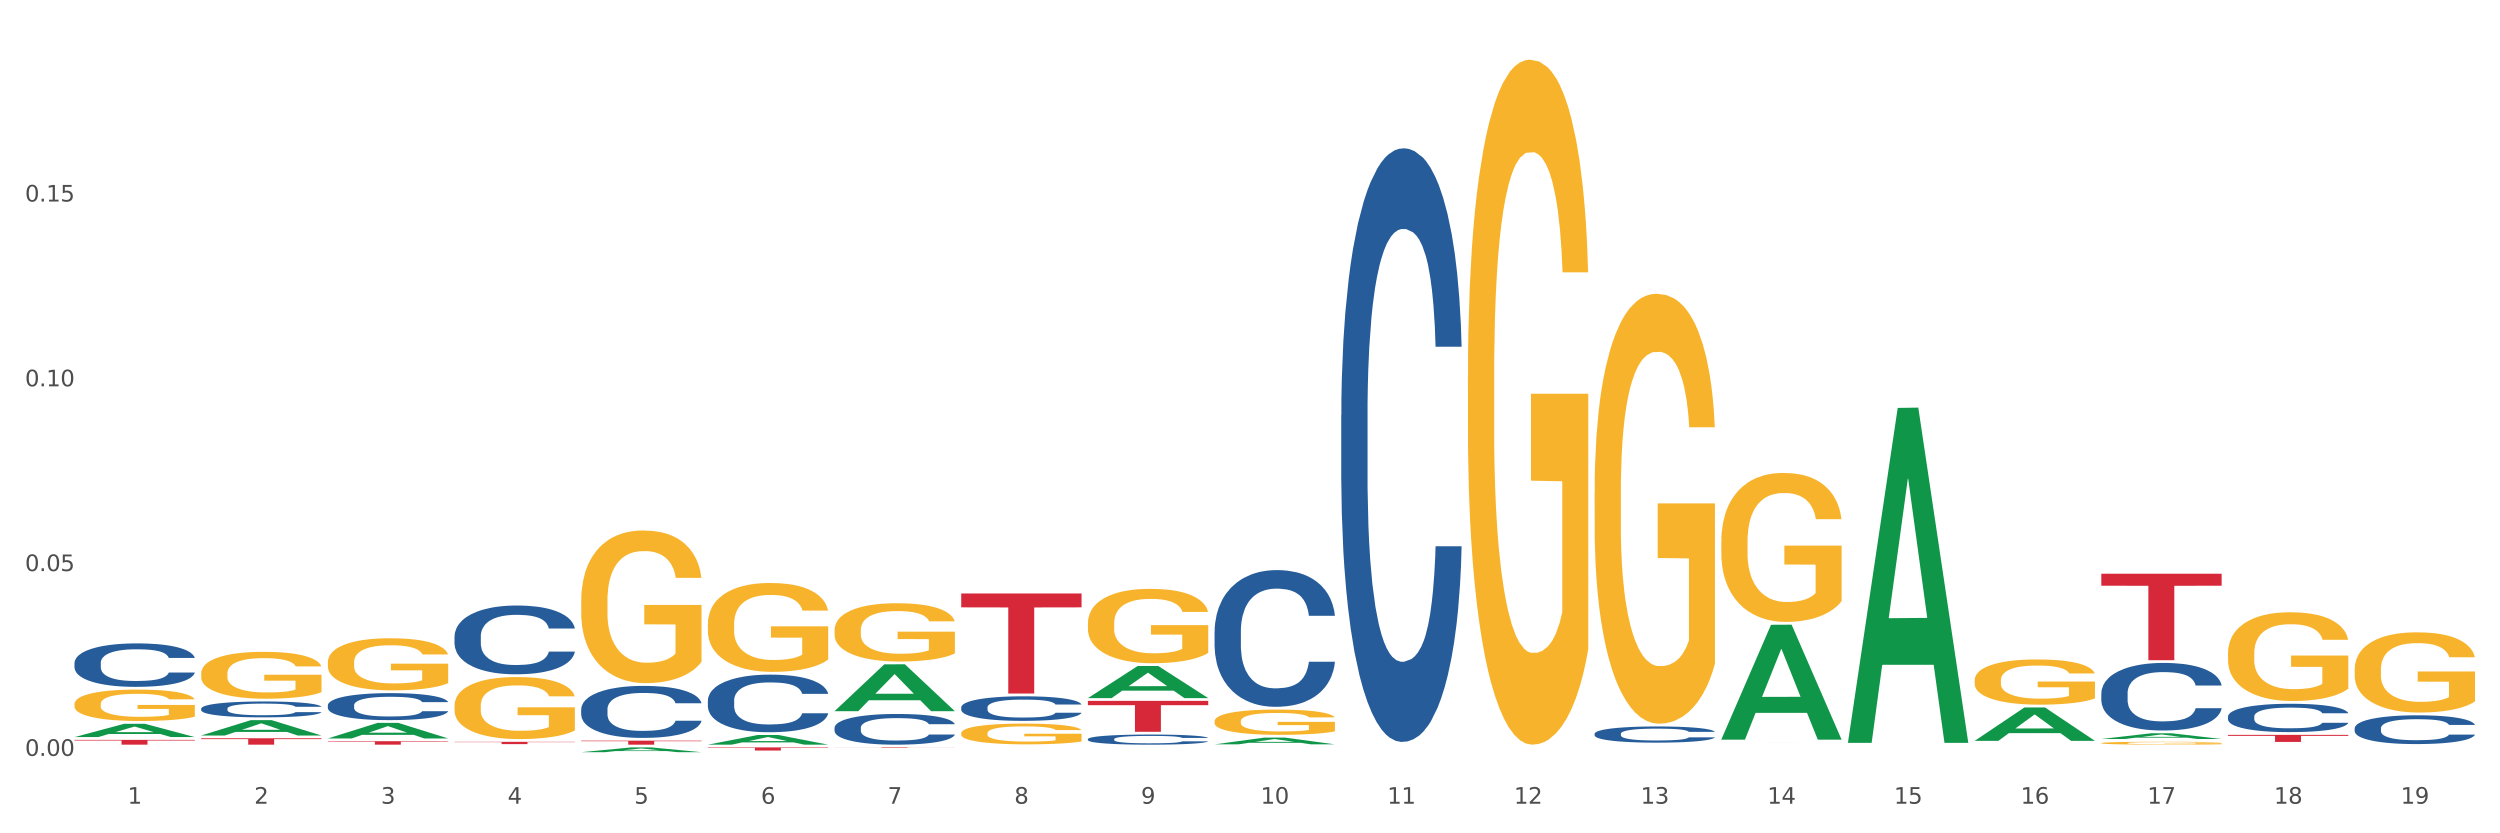<?xml version="1.0" encoding="utf-8" standalone="no"?>
<!DOCTYPE svg PUBLIC "-//W3C//DTD SVG 1.1//EN"
  "http://www.w3.org/Graphics/SVG/1.1/DTD/svg11.dtd">
<svg xmlns:xlink="http://www.w3.org/1999/xlink" width="1080pt" height="360pt" viewBox="0 0 1080 360" xmlns="http://www.w3.org/2000/svg" version="1.1">
 <rect x="0" y="0" width="1080" height="360" fill="#333333" stroke="none"/>
 <defs>
  <style type="text/css">*{stroke-linejoin: round; stroke-linecap: butt}</style>
 </defs>
 <g id="figure_1">
  <g id="patch_1">
   <path d="M 0 360 
L 1080 360 
L 1080 0 
L 0 0 
z
" style="fill: #ffffff; stroke: #ffffff; stroke-linejoin: miter"/>
  </g>
  <g id="axes_1">
   <g id="matplotlib.axis_1">
    <g id="xtick_1">
     <g id="text_1">
      <!-- 1 -->
      <g style="fill: #4d4d4d" transform="translate(55.115 347.204) scale(0.096 -0.096)">
       <defs>
        <path id="DejaVuSans-31" d="M 794 531 
L 1825 531 
L 1825 4091 
L 703 3866 
L 703 4441 
L 1819 4666 
L 2450 4666 
L 2450 531 
L 3481 531 
L 3481 0 
L 794 0 
L 794 531 
z
" transform="scale(0.016)"/>
       </defs>
       <use xlink:href="#DejaVuSans-31"/>
      </g>
     </g>
    </g>
    <g id="xtick_2">
     <g id="text_2">
      <!-- 2 -->
      <g style="fill: #4d4d4d" transform="translate(109.839 347.204) scale(0.096 -0.096)">
       <defs>
        <path id="DejaVuSans-32" d="M 1228 531 
L 3431 531 
L 3431 0 
L 469 0 
L 469 531 
Q 828 903 1448 1529 
Q 2069 2156 2228 2338 
Q 2531 2678 2651 2914 
Q 2772 3150 2772 3378 
Q 2772 3750 2511 3984 
Q 2250 4219 1831 4219 
Q 1534 4219 1204 4116 
Q 875 4013 500 3803 
L 500 4441 
Q 881 4594 1212 4672 
Q 1544 4750 1819 4750 
Q 2544 4750 2975 4387 
Q 3406 4025 3406 3419 
Q 3406 3131 3298 2873 
Q 3191 2616 2906 2266 
Q 2828 2175 2409 1742 
Q 1991 1309 1228 531 
z
" transform="scale(0.016)"/>
       </defs>
       <use xlink:href="#DejaVuSans-32"/>
      </g>
     </g>
    </g>
    <g id="xtick_3">
     <g id="text_3">
      <!-- 3 -->
      <g style="fill: #4d4d4d" transform="translate(164.564 347.204) scale(0.096 -0.096)">
       <defs>
        <path id="DejaVuSans-33" d="M 2597 2516 
Q 3050 2419 3304 2112 
Q 3559 1806 3559 1356 
Q 3559 666 3084 287 
Q 2609 -91 1734 -91 
Q 1441 -91 1130 -33 
Q 819 25 488 141 
L 488 750 
Q 750 597 1062 519 
Q 1375 441 1716 441 
Q 2309 441 2620 675 
Q 2931 909 2931 1356 
Q 2931 1769 2642 2001 
Q 2353 2234 1838 2234 
L 1294 2234 
L 1294 2753 
L 1863 2753 
Q 2328 2753 2575 2939 
Q 2822 3125 2822 3475 
Q 2822 3834 2567 4026 
Q 2313 4219 1838 4219 
Q 1578 4219 1281 4162 
Q 984 4106 628 3988 
L 628 4550 
Q 988 4650 1302 4700 
Q 1616 4750 1894 4750 
Q 2613 4750 3031 4423 
Q 3450 4097 3450 3541 
Q 3450 3153 3228 2886 
Q 3006 2619 2597 2516 
z
" transform="scale(0.016)"/>
       </defs>
       <use xlink:href="#DejaVuSans-33"/>
      </g>
     </g>
    </g>
    <g id="xtick_4">
     <g id="text_4">
      <!-- 4 -->
      <g style="fill: #4d4d4d" transform="translate(219.288 347.204) scale(0.096 -0.096)">
       <defs>
        <path id="DejaVuSans-34" d="M 2419 4116 
L 825 1625 
L 2419 1625 
L 2419 4116 
z
M 2253 4666 
L 3047 4666 
L 3047 1625 
L 3713 1625 
L 3713 1100 
L 3047 1100 
L 3047 0 
L 2419 0 
L 2419 1100 
L 313 1100 
L 313 1709 
L 2253 4666 
z
" transform="scale(0.016)"/>
       </defs>
       <use xlink:href="#DejaVuSans-34"/>
      </g>
     </g>
    </g>
    <g id="xtick_5">
     <g id="text_5">
      <!-- 5 -->
      <g style="fill: #4d4d4d" transform="translate(274.012 347.204) scale(0.096 -0.096)">
       <defs>
        <path id="DejaVuSans-35" d="M 691 4666 
L 3169 4666 
L 3169 4134 
L 1269 4134 
L 1269 2991 
Q 1406 3038 1543 3061 
Q 1681 3084 1819 3084 
Q 2600 3084 3056 2656 
Q 3513 2228 3513 1497 
Q 3513 744 3044 326 
Q 2575 -91 1722 -91 
Q 1428 -91 1123 -41 
Q 819 9 494 109 
L 494 744 
Q 775 591 1075 516 
Q 1375 441 1709 441 
Q 2250 441 2565 725 
Q 2881 1009 2881 1497 
Q 2881 1984 2565 2268 
Q 2250 2553 1709 2553 
Q 1456 2553 1204 2497 
Q 953 2441 691 2322 
L 691 4666 
z
" transform="scale(0.016)"/>
       </defs>
       <use xlink:href="#DejaVuSans-35"/>
      </g>
     </g>
    </g>
    <g id="xtick_6">
     <g id="text_6">
      <!-- 6 -->
      <g style="fill: #4d4d4d" transform="translate(328.736 347.204) scale(0.096 -0.096)">
       <defs>
        <path id="DejaVuSans-36" d="M 2113 2584 
Q 1688 2584 1439 2293 
Q 1191 2003 1191 1497 
Q 1191 994 1439 701 
Q 1688 409 2113 409 
Q 2538 409 2786 701 
Q 3034 994 3034 1497 
Q 3034 2003 2786 2293 
Q 2538 2584 2113 2584 
z
M 3366 4563 
L 3366 3988 
Q 3128 4100 2886 4159 
Q 2644 4219 2406 4219 
Q 1781 4219 1451 3797 
Q 1122 3375 1075 2522 
Q 1259 2794 1537 2939 
Q 1816 3084 2150 3084 
Q 2853 3084 3261 2657 
Q 3669 2231 3669 1497 
Q 3669 778 3244 343 
Q 2819 -91 2113 -91 
Q 1303 -91 875 529 
Q 447 1150 447 2328 
Q 447 3434 972 4092 
Q 1497 4750 2381 4750 
Q 2619 4750 2861 4703 
Q 3103 4656 3366 4563 
z
" transform="scale(0.016)"/>
       </defs>
       <use xlink:href="#DejaVuSans-36"/>
      </g>
     </g>
    </g>
    <g id="xtick_7">
     <g id="text_7">
      <!-- 7 -->
      <g style="fill: #4d4d4d" transform="translate(383.461 347.204) scale(0.096 -0.096)">
       <defs>
        <path id="DejaVuSans-37" d="M 525 4666 
L 3525 4666 
L 3525 4397 
L 1831 0 
L 1172 0 
L 2766 4134 
L 525 4134 
L 525 4666 
z
" transform="scale(0.016)"/>
       </defs>
       <use xlink:href="#DejaVuSans-37"/>
      </g>
     </g>
    </g>
    <g id="xtick_8">
     <g id="text_8">
      <!-- 8 -->
      <g style="fill: #4d4d4d" transform="translate(438.185 347.204) scale(0.096 -0.096)">
       <defs>
        <path id="DejaVuSans-38" d="M 2034 2216 
Q 1584 2216 1326 1975 
Q 1069 1734 1069 1313 
Q 1069 891 1326 650 
Q 1584 409 2034 409 
Q 2484 409 2743 651 
Q 3003 894 3003 1313 
Q 3003 1734 2745 1975 
Q 2488 2216 2034 2216 
z
M 1403 2484 
Q 997 2584 770 2862 
Q 544 3141 544 3541 
Q 544 4100 942 4425 
Q 1341 4750 2034 4750 
Q 2731 4750 3128 4425 
Q 3525 4100 3525 3541 
Q 3525 3141 3298 2862 
Q 3072 2584 2669 2484 
Q 3125 2378 3379 2068 
Q 3634 1759 3634 1313 
Q 3634 634 3220 271 
Q 2806 -91 2034 -91 
Q 1263 -91 848 271 
Q 434 634 434 1313 
Q 434 1759 690 2068 
Q 947 2378 1403 2484 
z
M 1172 3481 
Q 1172 3119 1398 2916 
Q 1625 2713 2034 2713 
Q 2441 2713 2670 2916 
Q 2900 3119 2900 3481 
Q 2900 3844 2670 4047 
Q 2441 4250 2034 4250 
Q 1625 4250 1398 4047 
Q 1172 3844 1172 3481 
z
" transform="scale(0.016)"/>
       </defs>
       <use xlink:href="#DejaVuSans-38"/>
      </g>
     </g>
    </g>
    <g id="xtick_9">
     <g id="text_9">
      <!-- 9 -->
      <g style="fill: #4d4d4d" transform="translate(492.909 347.204) scale(0.096 -0.096)">
       <defs>
        <path id="DejaVuSans-39" d="M 703 97 
L 703 672 
Q 941 559 1184 500 
Q 1428 441 1663 441 
Q 2288 441 2617 861 
Q 2947 1281 2994 2138 
Q 2813 1869 2534 1725 
Q 2256 1581 1919 1581 
Q 1219 1581 811 2004 
Q 403 2428 403 3163 
Q 403 3881 828 4315 
Q 1253 4750 1959 4750 
Q 2769 4750 3195 4129 
Q 3622 3509 3622 2328 
Q 3622 1225 3098 567 
Q 2575 -91 1691 -91 
Q 1453 -91 1209 -44 
Q 966 3 703 97 
z
M 1959 2075 
Q 2384 2075 2632 2365 
Q 2881 2656 2881 3163 
Q 2881 3666 2632 3958 
Q 2384 4250 1959 4250 
Q 1534 4250 1286 3958 
Q 1038 3666 1038 3163 
Q 1038 2656 1286 2365 
Q 1534 2075 1959 2075 
z
" transform="scale(0.016)"/>
       </defs>
       <use xlink:href="#DejaVuSans-39"/>
      </g>
     </g>
    </g>
    <g id="xtick_10">
     <g id="text_10">
      <!-- 10 -->
      <g style="fill: #4d4d4d" transform="translate(544.58 347.204) scale(0.096 -0.096)">
       <defs>
        <path id="DejaVuSans-30" d="M 2034 4250 
Q 1547 4250 1301 3770 
Q 1056 3291 1056 2328 
Q 1056 1369 1301 889 
Q 1547 409 2034 409 
Q 2525 409 2770 889 
Q 3016 1369 3016 2328 
Q 3016 3291 2770 3770 
Q 2525 4250 2034 4250 
z
M 2034 4750 
Q 2819 4750 3233 4129 
Q 3647 3509 3647 2328 
Q 3647 1150 3233 529 
Q 2819 -91 2034 -91 
Q 1250 -91 836 529 
Q 422 1150 422 2328 
Q 422 3509 836 4129 
Q 1250 4750 2034 4750 
z
" transform="scale(0.016)"/>
       </defs>
       <use xlink:href="#DejaVuSans-31"/>
       <use xlink:href="#DejaVuSans-30" transform="translate(63.623 0)"/>
      </g>
     </g>
    </g>
    <g id="xtick_11">
     <g id="text_11">
      <!-- 11 -->
      <g style="fill: #4d4d4d" transform="translate(599.304 347.204) scale(0.096 -0.096)">
       <use xlink:href="#DejaVuSans-31"/>
       <use xlink:href="#DejaVuSans-31" transform="translate(63.623 0)"/>
      </g>
     </g>
    </g>
    <g id="xtick_12">
     <g id="text_12">
      <!-- 12 -->
      <g style="fill: #4d4d4d" transform="translate(654.028 347.204) scale(0.096 -0.096)">
       <use xlink:href="#DejaVuSans-31"/>
       <use xlink:href="#DejaVuSans-32" transform="translate(63.623 0)"/>
      </g>
     </g>
    </g>
    <g id="xtick_13">
     <g id="text_13">
      <!-- 13 -->
      <g style="fill: #4d4d4d" transform="translate(708.752 347.204) scale(0.096 -0.096)">
       <use xlink:href="#DejaVuSans-31"/>
       <use xlink:href="#DejaVuSans-33" transform="translate(63.623 0)"/>
      </g>
     </g>
    </g>
    <g id="xtick_14">
     <g id="text_14">
      <!-- 14 -->
      <g style="fill: #4d4d4d" transform="translate(763.477 347.204) scale(0.096 -0.096)">
       <use xlink:href="#DejaVuSans-31"/>
       <use xlink:href="#DejaVuSans-34" transform="translate(63.623 0)"/>
      </g>
     </g>
    </g>
    <g id="xtick_15">
     <g id="text_15">
      <!-- 15 -->
      <g style="fill: #4d4d4d" transform="translate(818.201 347.204) scale(0.096 -0.096)">
       <use xlink:href="#DejaVuSans-31"/>
       <use xlink:href="#DejaVuSans-35" transform="translate(63.623 0)"/>
      </g>
     </g>
    </g>
    <g id="xtick_16">
     <g id="text_16">
      <!-- 16 -->
      <g style="fill: #4d4d4d" transform="translate(872.925 347.204) scale(0.096 -0.096)">
       <use xlink:href="#DejaVuSans-31"/>
       <use xlink:href="#DejaVuSans-36" transform="translate(63.623 0)"/>
      </g>
     </g>
    </g>
    <g id="xtick_17">
     <g id="text_17">
      <!-- 17 -->
      <g style="fill: #4d4d4d" transform="translate(927.649 347.204) scale(0.096 -0.096)">
       <use xlink:href="#DejaVuSans-31"/>
       <use xlink:href="#DejaVuSans-37" transform="translate(63.623 0)"/>
      </g>
     </g>
    </g>
    <g id="xtick_18">
     <g id="text_18">
      <!-- 18 -->
      <g style="fill: #4d4d4d" transform="translate(982.374 347.204) scale(0.096 -0.096)">
       <use xlink:href="#DejaVuSans-31"/>
       <use xlink:href="#DejaVuSans-38" transform="translate(63.623 0)"/>
      </g>
     </g>
    </g>
    <g id="xtick_19">
     <g id="text_19">
      <!-- 19 -->
      <g style="fill: #4d4d4d" transform="translate(1037.098 347.204) scale(0.096 -0.096)">
       <use xlink:href="#DejaVuSans-31"/>
       <use xlink:href="#DejaVuSans-39" transform="translate(63.623 0)"/>
      </g>
     </g>
    </g>
    <g id="xtick_20"/>
    <g id="xtick_21"/>
    <g id="xtick_22"/>
    <g id="xtick_23"/>
    <g id="xtick_24"/>
    <g id="xtick_25"/>
    <g id="xtick_26"/>
    <g id="xtick_27"/>
    <g id="xtick_28"/>
    <g id="xtick_29"/>
    <g id="xtick_30"/>
    <g id="xtick_31"/>
    <g id="xtick_32"/>
    <g id="xtick_33"/>
    <g id="xtick_34"/>
    <g id="xtick_35"/>
    <g id="xtick_36"/>
    <g id="xtick_37"/>
   </g>
   <g id="matplotlib.axis_2">
    <g id="ytick_1">
     <g id="text_20">
      <!-- 0.00 -->
      <g style="fill: #4d4d4d" transform="translate(10.8 326.534) scale(0.096 -0.096)">
       <defs>
        <path id="DejaVuSans-2e" d="M 684 794 
L 1344 794 
L 1344 0 
L 684 0 
L 684 794 
z
" transform="scale(0.016)"/>
       </defs>
       <use xlink:href="#DejaVuSans-30"/>
       <use xlink:href="#DejaVuSans-2e" transform="translate(63.623 0)"/>
       <use xlink:href="#DejaVuSans-30" transform="translate(95.41 0)"/>
       <use xlink:href="#DejaVuSans-30" transform="translate(159.033 0)"/>
      </g>
     </g>
    </g>
    <g id="ytick_2">
     <g id="text_21">
      <!-- 0.05 -->
      <g style="fill: #4d4d4d" transform="translate(10.8 246.711) scale(0.096 -0.096)">
       <use xlink:href="#DejaVuSans-30"/>
       <use xlink:href="#DejaVuSans-2e" transform="translate(63.623 0)"/>
       <use xlink:href="#DejaVuSans-30" transform="translate(95.41 0)"/>
       <use xlink:href="#DejaVuSans-35" transform="translate(159.033 0)"/>
      </g>
     </g>
    </g>
    <g id="ytick_3">
     <g id="text_22">
      <!-- 0.10 -->
      <g style="fill: #4d4d4d" transform="translate(10.8 166.888) scale(0.096 -0.096)">
       <use xlink:href="#DejaVuSans-30"/>
       <use xlink:href="#DejaVuSans-2e" transform="translate(63.623 0)"/>
       <use xlink:href="#DejaVuSans-31" transform="translate(95.41 0)"/>
       <use xlink:href="#DejaVuSans-30" transform="translate(159.033 0)"/>
      </g>
     </g>
    </g>
    <g id="ytick_4">
     <g id="text_23">
      <!-- 0.15 -->
      <g style="fill: #4d4d4d" transform="translate(10.8 87.065) scale(0.096 -0.096)">
       <use xlink:href="#DejaVuSans-30"/>
       <use xlink:href="#DejaVuSans-2e" transform="translate(63.623 0)"/>
       <use xlink:href="#DejaVuSans-31" transform="translate(95.41 0)"/>
       <use xlink:href="#DejaVuSans-35" transform="translate(159.033 0)"/>
      </g>
     </g>
    </g>
    <g id="ytick_5"/>
    <g id="ytick_6"/>
    <g id="ytick_7"/>
    <g id="ytick_8"/>
   </g>
   <g id="PolyCollection_1">
    <path d="M 305.796 322.887 
L 357.784 322.887 
L 357.784 323.072 
L 337.334 323.073 
L 337.334 324.218 
L 326.123 324.218 
L 326.123 323.073 
L 305.796 323.072 
L 305.796 322.888 
L 305.796 322.887 
z
" clip-path="url(#pe2faef3cce)" style="fill: #d62839"/>
    <path d="M 360.521 322.887 
L 412.509 322.887 
L 412.509 322.918 
L 392.058 322.918 
L 392.058 323.108 
L 380.848 323.108 
L 380.848 322.918 
L 360.521 322.918 
L 360.521 322.887 
L 360.521 322.887 
z
" clip-path="url(#pe2faef3cce)" style="fill: #d62839"/>
    <path d="M 196.348 320.47 
L 248.336 320.47 
L 248.336 320.608 
L 227.886 320.608 
L 227.886 321.459 
L 216.675 321.459 
L 216.675 320.608 
L 196.348 320.608 
L 196.348 320.471 
L 196.348 320.47 
z
" clip-path="url(#pe2faef3cce)" style="fill: #d62839"/>
    <path d="M 251.072 319.965 
L 303.06 319.965 
L 303.06 320.206 
L 282.61 320.207 
L 282.61 321.699 
L 271.399 321.699 
L 271.399 320.207 
L 251.072 320.206 
L 251.072 319.966 
L 251.072 319.965 
z
" clip-path="url(#pe2faef3cce)" style="fill: #d62839"/>
    <path d="M 141.624 286.135 
L 141.685 286.114 
L 141.685 285.374 
L 141.808 284.737 
L 142.421 283.195 
L 143.342 281.92 
L 144.017 281.241 
L 144.693 280.686 
L 145.49 280.131 
L 146.472 279.556 
L 148.252 278.713 
L 149.357 278.281 
L 150.708 277.828 
L 153.163 277.17 
L 154.943 276.8 
L 156.784 276.492 
L 159.792 276.122 
L 161.756 275.957 
L 163.843 275.834 
L 166.359 275.752 
L 168.262 275.731 
L 172.436 275.793 
L 175.996 275.978 
L 177.714 276.122 
L 179.924 276.369 
L 181.09 276.533 
L 182.993 276.862 
L 184.957 277.294 
L 186.308 277.664 
L 188.333 278.363 
L 189.867 279.062 
L 191.279 279.926 
L 192.016 280.522 
L 192.568 281.077 
L 193.059 281.714 
L 193.55 282.722 
L 182.502 282.722 
L 182.072 282.002 
L 181.397 281.324 
L 180.415 280.666 
L 179.556 280.255 
L 178.083 279.741 
L 176.732 279.412 
L 175.321 279.165 
L 173.602 278.959 
L 172.252 278.856 
L 170.349 278.774 
L 166.605 278.795 
L 164.088 278.959 
L 162.37 279.165 
L 161.265 279.35 
L 160.283 279.556 
L 159.178 279.843 
L 157.889 280.275 
L 156.968 280.666 
L 156.048 281.159 
L 155.311 281.653 
L 154.636 282.228 
L 154.083 282.845 
L 153.654 283.483 
L 153.286 284.264 
L 152.979 285.559 
L 152.979 288.376 
L 153.101 289.013 
L 153.408 289.856 
L 153.777 290.494 
L 154.39 291.255 
L 154.943 291.769 
L 155.986 292.509 
L 157.152 293.126 
L 158.073 293.516 
L 158.994 293.845 
L 160.59 294.298 
L 162.37 294.668 
L 163.904 294.894 
L 165.991 295.099 
L 167.403 295.182 
L 168.63 295.223 
L 171.638 295.223 
L 173.786 295.161 
L 176.18 295.017 
L 178.021 294.832 
L 179.556 294.606 
L 181.274 294.236 
L 182.379 293.886 
L 182.379 289.589 
L 168.876 289.569 
L 168.876 286.711 
L 193.612 286.711 
L 193.612 295.099 
L 192.568 295.531 
L 191.402 295.922 
L 190.174 296.271 
L 188.333 296.703 
L 186.123 297.114 
L 184.159 297.402 
L 182.072 297.649 
L 179.617 297.875 
L 176.425 298.081 
L 174.461 298.163 
L 172.006 298.225 
L 169.121 298.245 
L 166.605 298.204 
L 164.15 298.101 
L 161.572 297.916 
L 159.055 297.649 
L 157.152 297.382 
L 155.25 297.053 
L 153.224 296.621 
L 151.628 296.21 
L 150.401 295.84 
L 149.05 295.367 
L 147.577 294.75 
L 146.472 294.195 
L 145.49 293.619 
L 144.447 292.879 
L 143.71 292.241 
L 142.974 291.44 
L 142.544 290.843 
L 142.053 289.918 
L 141.685 288.623 
L 141.624 286.135 
z
" clip-path="url(#pe2faef3cce)" style="fill: #f7b32b"/>
    <path d="M 196.348 304.868 
L 196.409 304.844 
L 196.409 303.963 
L 196.532 303.204 
L 197.146 301.369 
L 198.066 299.852 
L 198.742 299.044 
L 199.417 298.384 
L 200.215 297.723 
L 201.197 297.038 
L 202.977 296.035 
L 204.082 295.521 
L 205.432 294.982 
L 207.887 294.199 
L 209.667 293.759 
L 211.508 293.392 
L 214.516 292.951 
L 216.48 292.756 
L 218.567 292.609 
L 221.084 292.511 
L 222.986 292.486 
L 227.16 292.56 
L 230.72 292.78 
L 232.439 292.951 
L 234.648 293.245 
L 235.815 293.441 
L 237.717 293.832 
L 239.681 294.346 
L 241.032 294.787 
L 243.057 295.619 
L 244.592 296.451 
L 246.003 297.478 
L 246.74 298.188 
L 247.292 298.849 
L 247.783 299.607 
L 248.275 300.806 
L 237.226 300.806 
L 236.797 299.95 
L 236.121 299.142 
L 235.139 298.359 
L 234.28 297.87 
L 232.807 297.258 
L 231.457 296.867 
L 230.045 296.573 
L 228.326 296.328 
L 226.976 296.206 
L 225.073 296.108 
L 221.329 296.132 
L 218.813 296.328 
L 217.094 296.573 
L 215.989 296.793 
L 215.007 297.038 
L 213.902 297.38 
L 212.613 297.894 
L 211.693 298.359 
L 210.772 298.947 
L 210.035 299.534 
L 209.36 300.219 
L 208.808 300.953 
L 208.378 301.712 
L 208.01 302.642 
L 207.703 304.183 
L 207.703 307.536 
L 207.826 308.294 
L 208.133 309.298 
L 208.501 310.056 
L 209.115 310.962 
L 209.667 311.573 
L 210.711 312.454 
L 211.877 313.188 
L 212.797 313.653 
L 213.718 314.045 
L 215.314 314.583 
L 217.094 315.024 
L 218.628 315.293 
L 220.715 315.538 
L 222.127 315.636 
L 223.355 315.684 
L 226.362 315.684 
L 228.51 315.611 
L 230.904 315.44 
L 232.746 315.22 
L 234.28 314.95 
L 235.999 314.51 
L 237.104 314.094 
L 237.104 308.98 
L 223.6 308.955 
L 223.6 305.554 
L 248.336 305.554 
L 248.336 315.538 
L 247.292 316.052 
L 246.126 316.516 
L 244.899 316.932 
L 243.057 317.446 
L 240.848 317.936 
L 238.884 318.278 
L 236.797 318.572 
L 234.341 318.841 
L 231.15 319.086 
L 229.186 319.184 
L 226.73 319.257 
L 223.846 319.282 
L 221.329 319.233 
L 218.874 319.11 
L 216.296 318.89 
L 213.779 318.572 
L 211.877 318.254 
L 209.974 317.862 
L 207.948 317.348 
L 206.353 316.859 
L 205.125 316.419 
L 203.775 315.856 
L 202.302 315.122 
L 201.197 314.461 
L 200.215 313.776 
L 199.171 312.895 
L 198.435 312.136 
L 197.698 311.182 
L 197.269 310.472 
L 196.777 309.371 
L 196.409 307.829 
L 196.348 304.868 
z
" clip-path="url(#pe2faef3cce)" style="fill: #f7b32b"/>
    <path d="M 1017.212 289.182 
L 1017.273 289.15 
L 1017.273 288.011 
L 1017.396 287.03 
L 1018.01 284.656 
L 1018.931 282.694 
L 1019.606 281.649 
L 1020.281 280.795 
L 1021.079 279.94 
L 1022.061 279.054 
L 1023.841 277.756 
L 1024.946 277.092 
L 1026.296 276.396 
L 1028.751 275.383 
L 1030.531 274.813 
L 1032.373 274.338 
L 1035.38 273.769 
L 1037.344 273.516 
L 1039.431 273.326 
L 1041.948 273.199 
L 1043.85 273.167 
L 1048.024 273.262 
L 1051.584 273.547 
L 1053.303 273.769 
L 1055.512 274.149 
L 1056.679 274.402 
L 1058.581 274.908 
L 1060.546 275.573 
L 1061.896 276.142 
L 1063.921 277.218 
L 1065.456 278.295 
L 1066.868 279.624 
L 1067.604 280.542 
L 1068.157 281.396 
L 1068.648 282.377 
L 1069.139 283.928 
L 1058.09 283.928 
L 1057.661 282.82 
L 1056.986 281.776 
L 1056.004 280.763 
L 1055.144 280.13 
L 1053.671 279.339 
L 1052.321 278.833 
L 1050.909 278.453 
L 1049.19 278.136 
L 1047.84 277.978 
L 1045.937 277.851 
L 1042.193 277.883 
L 1039.677 278.136 
L 1037.958 278.453 
L 1036.853 278.738 
L 1035.871 279.054 
L 1034.766 279.497 
L 1033.477 280.162 
L 1032.557 280.763 
L 1031.636 281.523 
L 1030.899 282.282 
L 1030.224 283.168 
L 1029.672 284.118 
L 1029.242 285.099 
L 1028.874 286.302 
L 1028.567 288.296 
L 1028.567 292.631 
L 1028.69 293.613 
L 1028.997 294.91 
L 1029.365 295.891 
L 1029.979 297.062 
L 1030.531 297.854 
L 1031.575 298.993 
L 1032.741 299.942 
L 1033.662 300.544 
L 1034.582 301.05 
L 1036.178 301.746 
L 1037.958 302.316 
L 1039.493 302.664 
L 1041.579 302.981 
L 1042.991 303.107 
L 1044.219 303.171 
L 1047.226 303.171 
L 1049.375 303.076 
L 1051.768 302.854 
L 1053.61 302.569 
L 1055.144 302.221 
L 1056.863 301.651 
L 1057.968 301.113 
L 1057.968 294.499 
L 1044.464 294.467 
L 1044.464 290.068 
L 1069.2 290.068 
L 1069.2 302.981 
L 1068.157 303.645 
L 1066.99 304.247 
L 1065.763 304.785 
L 1063.921 305.449 
L 1061.712 306.082 
L 1059.748 306.525 
L 1057.661 306.905 
L 1055.206 307.253 
L 1052.014 307.57 
L 1050.05 307.696 
L 1047.595 307.791 
L 1044.71 307.823 
L 1042.193 307.76 
L 1039.738 307.601 
L 1037.16 307.317 
L 1034.644 306.905 
L 1032.741 306.494 
L 1030.838 305.987 
L 1028.813 305.323 
L 1027.217 304.69 
L 1025.989 304.12 
L 1024.639 303.392 
L 1023.166 302.443 
L 1022.061 301.588 
L 1021.079 300.702 
L 1020.035 299.563 
L 1019.299 298.581 
L 1018.562 297.347 
L 1018.133 296.429 
L 1017.642 295.005 
L 1017.273 293.011 
L 1017.212 289.182 
z
" clip-path="url(#pe2faef3cce)" style="fill: #f7b32b"/>
    <path d="M 86.899 290.955 
L 86.961 290.936 
L 86.961 290.271 
L 87.083 289.697 
L 87.697 288.31 
L 88.618 287.164 
L 89.293 286.553 
L 89.968 286.054 
L 90.766 285.555 
L 91.748 285.037 
L 93.528 284.279 
L 94.633 283.89 
L 95.983 283.484 
L 98.439 282.892 
L 100.219 282.559 
L 102.06 282.282 
L 105.067 281.949 
L 107.032 281.801 
L 109.118 281.69 
L 111.635 281.616 
L 113.538 281.597 
L 117.712 281.653 
L 121.272 281.819 
L 122.99 281.949 
L 125.2 282.171 
L 126.366 282.319 
L 128.269 282.614 
L 130.233 283.003 
L 131.583 283.336 
L 133.609 283.964 
L 135.143 284.593 
L 136.555 285.37 
L 137.291 285.906 
L 137.844 286.406 
L 138.335 286.979 
L 138.826 287.885 
L 127.778 287.885 
L 127.348 287.238 
L 126.673 286.627 
L 125.691 286.036 
L 124.832 285.666 
L 123.358 285.203 
L 122.008 284.908 
L 120.596 284.686 
L 118.878 284.501 
L 117.527 284.408 
L 115.625 284.334 
L 111.881 284.353 
L 109.364 284.501 
L 107.645 284.686 
L 106.541 284.852 
L 105.559 285.037 
L 104.454 285.296 
L 103.165 285.684 
L 102.244 286.036 
L 101.323 286.479 
L 100.587 286.923 
L 99.912 287.441 
L 99.359 287.996 
L 98.93 288.569 
L 98.561 289.272 
L 98.254 290.437 
L 98.254 292.971 
L 98.377 293.544 
L 98.684 294.302 
L 99.052 294.875 
L 99.666 295.56 
L 100.219 296.022 
L 101.262 296.688 
L 102.428 297.242 
L 103.349 297.594 
L 104.27 297.89 
L 105.865 298.297 
L 107.645 298.629 
L 109.18 298.833 
L 111.267 299.018 
L 112.678 299.092 
L 113.906 299.129 
L 116.914 299.129 
L 119.062 299.073 
L 121.456 298.944 
L 123.297 298.777 
L 124.832 298.574 
L 126.55 298.241 
L 127.655 297.927 
L 127.655 294.062 
L 114.152 294.043 
L 114.152 291.473 
L 138.887 291.473 
L 138.887 299.018 
L 137.844 299.406 
L 136.678 299.758 
L 135.45 300.072 
L 133.609 300.46 
L 131.399 300.83 
L 129.435 301.089 
L 127.348 301.311 
L 124.893 301.514 
L 121.701 301.699 
L 119.737 301.773 
L 117.282 301.829 
L 114.397 301.847 
L 111.881 301.81 
L 109.425 301.718 
L 106.847 301.551 
L 104.331 301.311 
L 102.428 301.071 
L 100.525 300.775 
L 98.5 300.386 
L 96.904 300.016 
L 95.676 299.684 
L 94.326 299.258 
L 92.853 298.703 
L 91.748 298.204 
L 90.766 297.686 
L 89.723 297.021 
L 88.986 296.447 
L 88.25 295.726 
L 87.82 295.19 
L 87.329 294.358 
L 86.961 293.192 
L 86.899 290.955 
z
" clip-path="url(#pe2faef3cce)" style="fill: #f7b32b"/>
    <path d="M 32.175 304.18 
L 32.236 304.167 
L 32.236 303.721 
L 32.359 303.337 
L 32.973 302.407 
L 33.894 301.639 
L 34.569 301.23 
L 35.244 300.895 
L 36.042 300.56 
L 37.024 300.213 
L 38.804 299.705 
L 39.909 299.445 
L 41.259 299.172 
L 43.714 298.776 
L 45.494 298.553 
L 47.336 298.367 
L 50.343 298.143 
L 52.307 298.044 
L 54.394 297.97 
L 56.911 297.92 
L 58.814 297.908 
L 62.987 297.945 
L 66.547 298.057 
L 68.266 298.143 
L 70.476 298.292 
L 71.642 298.391 
L 73.544 298.59 
L 75.509 298.85 
L 76.859 299.073 
L 78.884 299.495 
L 80.419 299.916 
L 81.831 300.437 
L 82.567 300.796 
L 83.12 301.131 
L 83.611 301.515 
L 84.102 302.122 
L 73.053 302.122 
L 72.624 301.688 
L 71.949 301.279 
L 70.967 300.883 
L 70.107 300.635 
L 68.634 300.325 
L 67.284 300.127 
L 65.872 299.978 
L 64.153 299.854 
L 62.803 299.792 
L 60.9 299.742 
L 57.156 299.755 
L 54.64 299.854 
L 52.921 299.978 
L 51.816 300.089 
L 50.834 300.213 
L 49.729 300.387 
L 48.44 300.647 
L 47.52 300.883 
L 46.599 301.18 
L 45.863 301.478 
L 45.187 301.825 
L 44.635 302.197 
L 44.205 302.581 
L 43.837 303.052 
L 43.53 303.833 
L 43.53 305.531 
L 43.653 305.915 
L 43.96 306.423 
L 44.328 306.808 
L 44.942 307.266 
L 45.494 307.576 
L 46.538 308.022 
L 47.704 308.394 
L 48.625 308.63 
L 49.545 308.828 
L 51.141 309.101 
L 52.921 309.324 
L 54.456 309.46 
L 56.542 309.584 
L 57.954 309.634 
L 59.182 309.658 
L 62.189 309.658 
L 64.338 309.621 
L 66.731 309.534 
L 68.573 309.423 
L 70.107 309.286 
L 71.826 309.063 
L 72.931 308.853 
L 72.931 306.262 
L 59.427 306.25 
L 59.427 304.527 
L 84.163 304.527 
L 84.163 309.584 
L 83.12 309.844 
L 81.953 310.08 
L 80.726 310.29 
L 78.884 310.551 
L 76.675 310.799 
L 74.711 310.972 
L 72.624 311.121 
L 70.169 311.257 
L 66.977 311.381 
L 65.013 311.431 
L 62.558 311.468 
L 59.673 311.48 
L 57.156 311.456 
L 54.701 311.394 
L 52.123 311.282 
L 49.607 311.121 
L 47.704 310.96 
L 45.801 310.761 
L 43.776 310.501 
L 42.18 310.253 
L 40.952 310.03 
L 39.602 309.745 
L 38.129 309.373 
L 37.024 309.039 
L 36.042 308.692 
L 34.998 308.245 
L 34.262 307.861 
L 33.525 307.378 
L 33.096 307.018 
L 32.605 306.46 
L 32.236 305.68 
L 32.175 304.18 
z
" clip-path="url(#pe2faef3cce)" style="fill: #f7b32b"/>
    <path d="M 853.039 293.913 
L 853.1 293.895 
L 853.1 293.253 
L 853.223 292.699 
L 853.837 291.361 
L 854.758 290.255 
L 855.433 289.666 
L 856.108 289.184 
L 856.906 288.702 
L 857.888 288.202 
L 859.668 287.471 
L 860.773 287.096 
L 862.123 286.703 
L 864.578 286.132 
L 866.358 285.811 
L 868.2 285.543 
L 871.207 285.222 
L 873.171 285.079 
L 875.258 284.972 
L 877.775 284.901 
L 879.678 284.883 
L 883.851 284.936 
L 887.411 285.097 
L 889.13 285.222 
L 891.34 285.436 
L 892.506 285.579 
L 894.409 285.864 
L 896.373 286.239 
L 897.723 286.56 
L 899.749 287.167 
L 901.283 287.774 
L 902.695 288.523 
L 903.431 289.041 
L 903.984 289.523 
L 904.475 290.076 
L 904.966 290.951 
L 893.918 290.951 
L 893.488 290.326 
L 892.813 289.737 
L 891.831 289.166 
L 890.971 288.809 
L 889.498 288.363 
L 888.148 288.077 
L 886.736 287.863 
L 885.018 287.685 
L 883.667 287.595 
L 881.765 287.524 
L 878.02 287.542 
L 875.504 287.685 
L 873.785 287.863 
L 872.68 288.024 
L 871.698 288.202 
L 870.594 288.452 
L 869.305 288.827 
L 868.384 289.166 
L 867.463 289.594 
L 866.727 290.023 
L 866.051 290.522 
L 865.499 291.058 
L 865.069 291.611 
L 864.701 292.289 
L 864.394 293.413 
L 864.394 295.858 
L 864.517 296.411 
L 864.824 297.143 
L 865.192 297.696 
L 865.806 298.357 
L 866.358 298.803 
L 867.402 299.445 
L 868.568 299.981 
L 869.489 300.32 
L 870.409 300.605 
L 872.005 300.998 
L 873.785 301.319 
L 875.32 301.515 
L 877.407 301.694 
L 878.818 301.765 
L 880.046 301.801 
L 883.053 301.801 
L 885.202 301.747 
L 887.596 301.622 
L 889.437 301.462 
L 890.971 301.266 
L 892.69 300.944 
L 893.795 300.641 
L 893.795 296.911 
L 880.291 296.893 
L 880.291 294.413 
L 905.027 294.413 
L 905.027 301.694 
L 903.984 302.069 
L 902.818 302.408 
L 901.59 302.711 
L 899.749 303.086 
L 897.539 303.443 
L 895.575 303.693 
L 893.488 303.907 
L 891.033 304.103 
L 887.841 304.282 
L 885.877 304.353 
L 883.422 304.406 
L 880.537 304.424 
L 878.02 304.389 
L 875.565 304.299 
L 872.987 304.139 
L 870.471 303.907 
L 868.568 303.675 
L 866.665 303.389 
L 864.64 303.014 
L 863.044 302.658 
L 861.816 302.336 
L 860.466 301.926 
L 858.993 301.39 
L 857.888 300.909 
L 856.906 300.409 
L 855.863 299.766 
L 855.126 299.213 
L 854.389 298.517 
L 853.96 298 
L 853.469 297.197 
L 853.1 296.072 
L 853.039 293.913 
z
" clip-path="url(#pe2faef3cce)" style="fill: #f7b32b"/>
    <path d="M 907.763 321.023 
L 907.825 321.022 
L 907.825 320.981 
L 907.948 320.945 
L 908.561 320.859 
L 909.482 320.788 
L 910.157 320.75 
L 910.832 320.719 
L 911.63 320.688 
L 912.612 320.656 
L 914.392 320.609 
L 915.497 320.585 
L 916.847 320.56 
L 919.303 320.523 
L 921.083 320.502 
L 922.924 320.485 
L 925.932 320.464 
L 927.896 320.455 
L 929.983 320.448 
L 932.499 320.444 
L 934.402 320.443 
L 938.576 320.446 
L 942.136 320.456 
L 943.854 320.464 
L 946.064 320.478 
L 947.23 320.487 
L 949.133 320.506 
L 951.097 320.53 
L 952.447 320.55 
L 954.473 320.589 
L 956.007 320.628 
L 957.419 320.677 
L 958.156 320.71 
L 958.708 320.741 
L 959.199 320.776 
L 959.69 320.833 
L 948.642 320.833 
L 948.212 320.793 
L 947.537 320.755 
L 946.555 320.718 
L 945.696 320.695 
L 944.223 320.666 
L 942.872 320.648 
L 941.46 320.634 
L 939.742 320.623 
L 938.392 320.617 
L 936.489 320.612 
L 932.745 320.614 
L 930.228 320.623 
L 928.51 320.634 
L 927.405 320.645 
L 926.423 320.656 
L 925.318 320.672 
L 924.029 320.696 
L 923.108 320.718 
L 922.187 320.745 
L 921.451 320.773 
L 920.776 320.805 
L 920.223 320.84 
L 919.794 320.875 
L 919.425 320.919 
L 919.119 320.991 
L 919.119 321.148 
L 919.241 321.184 
L 919.548 321.231 
L 919.916 321.266 
L 920.53 321.309 
L 921.083 321.337 
L 922.126 321.379 
L 923.292 321.413 
L 924.213 321.435 
L 925.134 321.453 
L 926.73 321.478 
L 928.51 321.499 
L 930.044 321.512 
L 932.131 321.523 
L 933.543 321.528 
L 934.77 321.53 
L 937.778 321.53 
L 939.926 321.527 
L 942.32 321.519 
L 944.161 321.508 
L 945.696 321.496 
L 947.414 321.475 
L 948.519 321.455 
L 948.519 321.216 
L 935.016 321.215 
L 935.016 321.055 
L 959.751 321.055 
L 959.751 321.523 
L 958.708 321.547 
L 957.542 321.569 
L 956.314 321.588 
L 954.473 321.613 
L 952.263 321.636 
L 950.299 321.652 
L 948.212 321.665 
L 945.757 321.678 
L 942.565 321.689 
L 940.601 321.694 
L 938.146 321.697 
L 935.261 321.699 
L 932.745 321.696 
L 930.29 321.691 
L 927.712 321.68 
L 925.195 321.665 
L 923.292 321.65 
L 921.39 321.632 
L 919.364 321.608 
L 917.768 321.585 
L 916.541 321.564 
L 915.19 321.538 
L 913.717 321.504 
L 912.612 321.473 
L 911.63 321.441 
L 910.587 321.399 
L 909.85 321.364 
L 909.114 321.319 
L 908.684 321.286 
L 908.193 321.234 
L 907.825 321.162 
L 907.763 321.023 
z
" clip-path="url(#pe2faef3cce)" style="fill: #f7b32b"/>
    <path d="M 907.763 319.25 
L 907.817 319.247 
L 929.255 316.771 
L 938.152 316.769 
L 959.751 319.254 
L 949.461 319.254 
L 944.798 318.675 
L 922.663 318.675 
L 922.502 318.685 
L 918 319.254 
L 907.763 319.254 
L 907.763 319.25 
L 925.45 318.33 
L 942.011 318.328 
L 933.811 317.298 
L 933.704 317.294 
L 933.597 317.301 
L 925.396 318.328 
L 925.45 318.33 
L 907.763 319.25 
z
" clip-path="url(#pe2faef3cce)" style="fill: #109648"/>
    <path d="M 524.693 321.558 
L 524.747 321.556 
L 546.185 318.641 
L 555.082 318.638 
L 576.682 321.564 
L 566.391 321.564 
L 561.728 320.883 
L 539.593 320.883 
L 539.432 320.894 
L 534.93 321.564 
L 524.693 321.564 
L 524.693 321.558 
L 542.38 320.476 
L 558.941 320.473 
L 550.741 319.262 
L 550.634 319.257 
L 550.527 319.265 
L 542.327 320.473 
L 542.38 320.476 
L 524.693 321.558 
z
" clip-path="url(#pe2faef3cce)" style="fill: #109648"/>
    <path d="M 743.591 319.44 
L 743.644 319.393 
L 765.083 269.906 
L 773.979 269.859 
L 795.579 319.533 
L 785.288 319.533 
L 780.625 307.966 
L 758.49 307.966 
L 758.329 308.152 
L 753.827 319.533 
L 743.591 319.533 
L 743.591 319.44 
L 761.277 301.063 
L 777.838 301.016 
L 769.638 280.447 
L 769.531 280.354 
L 769.424 280.494 
L 761.224 301.016 
L 761.277 301.063 
L 743.591 319.44 
z
" clip-path="url(#pe2faef3cce)" style="fill: #109648"/>
    <path d="M 798.315 320.641 
L 798.368 320.505 
L 819.807 176.22 
L 828.704 176.084 
L 850.303 320.913 
L 840.012 320.913 
L 835.35 287.187 
L 813.215 287.187 
L 813.054 287.731 
L 808.552 320.913 
L 798.315 320.913 
L 798.315 320.641 
L 816.002 267.061 
L 832.563 266.925 
L 824.362 206.954 
L 824.255 206.682 
L 824.148 207.09 
L 815.948 266.925 
L 816.002 267.061 
L 798.315 320.641 
z
" clip-path="url(#pe2faef3cce)" style="fill: #109648"/>
    <path d="M 853.039 320.038 
L 853.093 320.025 
L 874.531 305.626 
L 883.428 305.613 
L 905.027 320.066 
L 894.737 320.066 
L 890.074 316.7 
L 867.939 316.7 
L 867.778 316.754 
L 863.276 320.066 
L 853.039 320.066 
L 853.039 320.038 
L 870.726 314.692 
L 887.287 314.678 
L 879.087 308.693 
L 878.98 308.666 
L 878.872 308.707 
L 870.672 314.678 
L 870.726 314.692 
L 853.039 320.038 
z
" clip-path="url(#pe2faef3cce)" style="fill: #109648"/>
    <path d="M 251.072 324.946 
L 251.126 324.944 
L 272.564 322.889 
L 281.461 322.887 
L 303.06 324.95 
L 292.77 324.95 
L 288.107 324.469 
L 265.972 324.469 
L 265.811 324.477 
L 261.309 324.95 
L 251.072 324.95 
L 251.072 324.946 
L 268.759 324.183 
L 285.32 324.181 
L 277.12 323.327 
L 277.013 323.323 
L 276.905 323.329 
L 268.705 324.181 
L 268.759 324.183 
L 251.072 324.946 
z
" clip-path="url(#pe2faef3cce)" style="fill: #109648"/>
    <path d="M 305.796 321.691 
L 305.85 321.687 
L 327.288 317.518 
L 336.185 317.514 
L 357.784 321.699 
L 347.494 321.699 
L 342.831 320.724 
L 320.696 320.724 
L 320.535 320.74 
L 316.033 321.699 
L 305.796 321.699 
L 305.796 321.691 
L 323.483 320.143 
L 340.044 320.139 
L 331.844 318.406 
L 331.737 318.398 
L 331.63 318.41 
L 323.429 320.139 
L 323.483 320.143 
L 305.796 321.691 
z
" clip-path="url(#pe2faef3cce)" style="fill: #109648"/>
    <path d="M 360.521 307.205 
L 360.574 307.186 
L 382.013 286.989 
L 390.91 286.97 
L 412.509 307.244 
L 402.218 307.244 
L 397.555 302.523 
L 375.42 302.523 
L 375.26 302.599 
L 370.757 307.244 
L 360.521 307.244 
L 360.521 307.205 
L 378.207 299.705 
L 394.768 299.686 
L 386.568 291.291 
L 386.461 291.253 
L 386.354 291.31 
L 378.154 299.686 
L 378.207 299.705 
L 360.521 307.205 
z
" clip-path="url(#pe2faef3cce)" style="fill: #109648"/>
    <path d="M 469.969 301.57 
L 470.023 301.557 
L 491.461 287.718 
L 500.358 287.705 
L 521.957 301.596 
L 511.667 301.596 
L 507.004 298.361 
L 484.869 298.361 
L 484.708 298.413 
L 480.206 301.596 
L 469.969 301.596 
L 469.969 301.57 
L 487.656 296.431 
L 504.217 296.418 
L 496.017 290.666 
L 495.91 290.64 
L 495.802 290.679 
L 487.602 296.418 
L 487.656 296.431 
L 469.969 301.57 
z
" clip-path="url(#pe2faef3cce)" style="fill: #109648"/>
    <path d="M 251.072 259.648 
L 251.133 259.588 
L 251.133 257.42 
L 251.256 255.553 
L 251.87 251.036 
L 252.791 247.302 
L 253.466 245.314 
L 254.141 243.688 
L 254.939 242.062 
L 255.921 240.376 
L 257.701 237.907 
L 258.806 236.642 
L 260.156 235.317 
L 262.611 233.39 
L 264.391 232.306 
L 266.233 231.402 
L 269.24 230.318 
L 271.204 229.837 
L 273.291 229.475 
L 275.808 229.234 
L 277.711 229.174 
L 281.884 229.355 
L 285.444 229.897 
L 287.163 230.318 
L 289.373 231.041 
L 290.539 231.523 
L 292.442 232.486 
L 294.406 233.751 
L 295.756 234.835 
L 297.782 236.883 
L 299.316 238.931 
L 300.728 241.46 
L 301.464 243.206 
L 302.017 244.833 
L 302.508 246.7 
L 302.999 249.651 
L 291.951 249.651 
L 291.521 247.543 
L 290.846 245.555 
L 289.864 243.628 
L 289.004 242.424 
L 287.531 240.918 
L 286.181 239.954 
L 284.769 239.232 
L 283.051 238.629 
L 281.7 238.328 
L 279.797 238.087 
L 276.053 238.148 
L 273.537 238.629 
L 271.818 239.232 
L 270.713 239.774 
L 269.731 240.376 
L 268.627 241.219 
L 267.338 242.484 
L 266.417 243.628 
L 265.496 245.073 
L 264.76 246.519 
L 264.084 248.205 
L 263.532 250.012 
L 263.102 251.879 
L 262.734 254.167 
L 262.427 257.962 
L 262.427 266.212 
L 262.55 268.079 
L 262.857 270.549 
L 263.225 272.416 
L 263.839 274.644 
L 264.391 276.15 
L 265.435 278.318 
L 266.601 280.124 
L 267.522 281.269 
L 268.442 282.232 
L 270.038 283.557 
L 271.818 284.641 
L 273.353 285.304 
L 275.44 285.906 
L 276.851 286.147 
L 278.079 286.267 
L 281.086 286.267 
L 283.235 286.087 
L 285.629 285.665 
L 287.47 285.123 
L 289.004 284.461 
L 290.723 283.376 
L 291.828 282.353 
L 291.828 269.766 
L 278.324 269.705 
L 278.324 261.334 
L 303.06 261.334 
L 303.06 285.906 
L 302.017 287.171 
L 300.851 288.315 
L 299.623 289.339 
L 297.782 290.603 
L 295.572 291.808 
L 293.608 292.651 
L 291.521 293.374 
L 289.066 294.036 
L 285.874 294.639 
L 283.91 294.879 
L 281.455 295.06 
L 278.57 295.12 
L 276.053 295 
L 273.598 294.699 
L 271.02 294.157 
L 268.504 293.374 
L 266.601 292.591 
L 264.698 291.627 
L 262.673 290.363 
L 261.077 289.158 
L 259.849 288.074 
L 258.499 286.689 
L 257.026 284.882 
L 255.921 283.256 
L 254.939 281.57 
L 253.896 279.402 
L 253.159 277.535 
L 252.422 275.186 
L 251.993 273.439 
L 251.502 270.729 
L 251.133 266.935 
L 251.072 259.648 
z
" clip-path="url(#pe2faef3cce)" style="fill: #f7b32b"/>
    <path d="M 305.796 269.595 
L 305.858 269.56 
L 305.858 268.298 
L 305.981 267.211 
L 306.594 264.581 
L 307.515 262.408 
L 308.19 261.251 
L 308.865 260.304 
L 309.663 259.357 
L 310.645 258.376 
L 312.425 256.938 
L 313.53 256.202 
L 314.88 255.43 
L 317.336 254.309 
L 319.116 253.677 
L 320.957 253.152 
L 323.965 252.52 
L 325.929 252.24 
L 328.016 252.03 
L 330.532 251.889 
L 332.435 251.854 
L 336.609 251.959 
L 340.169 252.275 
L 341.887 252.52 
L 344.097 252.941 
L 345.263 253.222 
L 347.166 253.783 
L 349.13 254.519 
L 350.48 255.15 
L 352.506 256.342 
L 354.04 257.534 
L 355.452 259.007 
L 356.189 260.023 
L 356.741 260.97 
L 357.232 262.057 
L 357.723 263.775 
L 346.675 263.775 
L 346.245 262.548 
L 345.57 261.391 
L 344.588 260.269 
L 343.729 259.568 
L 342.256 258.691 
L 340.905 258.13 
L 339.493 257.709 
L 337.775 257.359 
L 336.425 257.184 
L 334.522 257.043 
L 330.778 257.078 
L 328.261 257.359 
L 326.542 257.709 
L 325.438 258.025 
L 324.456 258.376 
L 323.351 258.866 
L 322.062 259.603 
L 321.141 260.269 
L 320.22 261.11 
L 319.484 261.952 
L 318.809 262.934 
L 318.256 263.985 
L 317.827 265.072 
L 317.458 266.405 
L 317.151 268.613 
L 317.151 273.417 
L 317.274 274.504 
L 317.581 275.941 
L 317.949 277.028 
L 318.563 278.325 
L 319.116 279.202 
L 320.159 280.464 
L 321.325 281.516 
L 322.246 282.182 
L 323.167 282.743 
L 324.762 283.514 
L 326.542 284.145 
L 328.077 284.531 
L 330.164 284.882 
L 331.576 285.022 
L 332.803 285.092 
L 335.811 285.092 
L 337.959 284.987 
L 340.353 284.742 
L 342.194 284.426 
L 343.729 284.04 
L 345.447 283.409 
L 346.552 282.813 
L 346.552 275.485 
L 333.049 275.45 
L 333.049 270.577 
L 357.784 270.577 
L 357.784 284.882 
L 356.741 285.618 
L 355.575 286.284 
L 354.347 286.88 
L 352.506 287.617 
L 350.296 288.318 
L 348.332 288.809 
L 346.245 289.229 
L 343.79 289.615 
L 340.598 289.966 
L 338.634 290.106 
L 336.179 290.211 
L 333.294 290.246 
L 330.778 290.176 
L 328.322 290.001 
L 325.745 289.685 
L 323.228 289.229 
L 321.325 288.774 
L 319.423 288.213 
L 317.397 287.476 
L 315.801 286.775 
L 314.574 286.144 
L 313.223 285.338 
L 311.75 284.286 
L 310.645 283.339 
L 309.663 282.357 
L 308.62 281.095 
L 307.883 280.008 
L 307.147 278.641 
L 306.717 277.624 
L 306.226 276.046 
L 305.858 273.838 
L 305.796 269.595 
z
" clip-path="url(#pe2faef3cce)" style="fill: #f7b32b"/>
    <path d="M 360.521 272.238 
L 360.582 272.215 
L 360.582 271.387 
L 360.705 270.674 
L 361.319 268.949 
L 362.239 267.524 
L 362.914 266.765 
L 363.59 266.144 
L 364.388 265.523 
L 365.37 264.879 
L 367.15 263.936 
L 368.254 263.454 
L 369.605 262.948 
L 372.06 262.212 
L 373.84 261.798 
L 375.681 261.453 
L 378.689 261.039 
L 380.653 260.855 
L 382.74 260.717 
L 385.256 260.625 
L 387.159 260.602 
L 391.333 260.671 
L 394.893 260.878 
L 396.612 261.039 
L 398.821 261.315 
L 399.987 261.499 
L 401.89 261.867 
L 403.854 262.35 
L 405.205 262.764 
L 407.23 263.546 
L 408.765 264.327 
L 410.176 265.293 
L 410.913 265.96 
L 411.465 266.581 
L 411.956 267.294 
L 412.447 268.42 
L 401.399 268.42 
L 400.969 267.616 
L 400.294 266.857 
L 399.312 266.121 
L 398.453 265.661 
L 396.98 265.086 
L 395.629 264.718 
L 394.218 264.442 
L 392.499 264.212 
L 391.149 264.097 
L 389.246 264.005 
L 385.502 264.028 
L 382.985 264.212 
L 381.267 264.442 
L 380.162 264.649 
L 379.18 264.879 
L 378.075 265.201 
L 376.786 265.684 
L 375.865 266.121 
L 374.945 266.673 
L 374.208 267.225 
L 373.533 267.869 
L 372.981 268.558 
L 372.551 269.271 
L 372.183 270.145 
L 371.876 271.594 
L 371.876 274.744 
L 371.999 275.457 
L 372.305 276.4 
L 372.674 277.113 
L 373.287 277.963 
L 373.84 278.538 
L 374.883 279.366 
L 376.05 280.056 
L 376.97 280.493 
L 377.891 280.861 
L 379.487 281.367 
L 381.267 281.78 
L 382.801 282.033 
L 384.888 282.263 
L 386.3 282.355 
L 387.527 282.401 
L 390.535 282.401 
L 392.683 282.332 
L 395.077 282.171 
L 396.918 281.964 
L 398.453 281.711 
L 400.172 281.298 
L 401.276 280.907 
L 401.276 276.101 
L 387.773 276.078 
L 387.773 272.881 
L 412.509 272.881 
L 412.509 282.263 
L 411.465 282.746 
L 410.299 283.183 
L 409.071 283.574 
L 407.23 284.057 
L 405.02 284.517 
L 403.056 284.839 
L 400.969 285.115 
L 398.514 285.368 
L 395.323 285.598 
L 393.358 285.69 
L 390.903 285.759 
L 388.018 285.782 
L 385.502 285.736 
L 383.047 285.621 
L 380.469 285.414 
L 377.952 285.115 
L 376.05 284.816 
L 374.147 284.448 
L 372.121 283.965 
L 370.525 283.505 
L 369.298 283.091 
L 367.948 282.562 
L 366.474 281.872 
L 365.37 281.252 
L 364.388 280.608 
L 363.344 279.78 
L 362.608 279.067 
L 361.871 278.17 
L 361.441 277.503 
L 360.95 276.469 
L 360.582 275.02 
L 360.521 272.238 
z
" clip-path="url(#pe2faef3cce)" style="fill: #f7b32b"/>
    <path d="M 415.245 316.737 
L 415.306 316.729 
L 415.306 316.435 
L 415.429 316.181 
L 416.043 315.567 
L 416.964 315.06 
L 417.639 314.79 
L 418.314 314.569 
L 419.112 314.348 
L 420.094 314.119 
L 421.874 313.784 
L 422.979 313.612 
L 424.329 313.432 
L 426.784 313.17 
L 428.564 313.023 
L 430.406 312.9 
L 433.413 312.753 
L 435.377 312.688 
L 437.464 312.639 
L 439.981 312.606 
L 441.883 312.598 
L 446.057 312.622 
L 449.617 312.696 
L 451.336 312.753 
L 453.545 312.851 
L 454.712 312.917 
L 456.614 313.048 
L 458.579 313.22 
L 459.929 313.367 
L 461.954 313.645 
L 463.489 313.923 
L 464.901 314.267 
L 465.637 314.504 
L 466.19 314.725 
L 466.681 314.978 
L 467.172 315.379 
L 456.123 315.379 
L 455.694 315.093 
L 455.019 314.823 
L 454.036 314.561 
L 453.177 314.398 
L 451.704 314.193 
L 450.354 314.062 
L 448.942 313.964 
L 447.223 313.882 
L 445.873 313.841 
L 443.97 313.809 
L 440.226 313.817 
L 437.71 313.882 
L 435.991 313.964 
L 434.886 314.038 
L 433.904 314.119 
L 432.799 314.234 
L 431.51 314.406 
L 430.59 314.561 
L 429.669 314.758 
L 428.932 314.954 
L 428.257 315.183 
L 427.705 315.428 
L 427.275 315.682 
L 426.907 315.993 
L 426.6 316.508 
L 426.6 317.629 
L 426.723 317.883 
L 427.03 318.218 
L 427.398 318.472 
L 428.012 318.774 
L 428.564 318.979 
L 429.608 319.273 
L 430.774 319.519 
L 431.695 319.674 
L 432.615 319.805 
L 434.211 319.985 
L 435.991 320.132 
L 437.526 320.222 
L 439.612 320.304 
L 441.024 320.337 
L 442.252 320.353 
L 445.259 320.353 
L 447.408 320.329 
L 449.801 320.271 
L 451.643 320.198 
L 453.177 320.108 
L 454.896 319.96 
L 456.001 319.821 
L 456.001 318.112 
L 442.497 318.103 
L 442.497 316.966 
L 467.233 316.966 
L 467.233 320.304 
L 466.19 320.476 
L 465.023 320.631 
L 463.796 320.77 
L 461.954 320.942 
L 459.745 321.106 
L 457.781 321.22 
L 455.694 321.318 
L 453.239 321.408 
L 450.047 321.49 
L 448.083 321.523 
L 445.628 321.547 
L 442.743 321.556 
L 440.226 321.539 
L 437.771 321.498 
L 435.193 321.425 
L 432.677 321.318 
L 430.774 321.212 
L 428.871 321.081 
L 426.846 320.909 
L 425.25 320.746 
L 424.022 320.599 
L 422.672 320.41 
L 421.199 320.165 
L 420.094 319.944 
L 419.112 319.715 
L 418.068 319.421 
L 417.332 319.167 
L 416.595 318.848 
L 416.166 318.611 
L 415.675 318.242 
L 415.306 317.727 
L 415.245 316.737 
z
" clip-path="url(#pe2faef3cce)" style="fill: #f7b32b"/>
    <path d="M 743.591 234.049 
L 743.652 233.99 
L 743.652 231.874 
L 743.775 230.052 
L 744.388 225.643 
L 745.309 221.999 
L 745.984 220.059 
L 746.66 218.472 
L 747.457 216.885 
L 748.44 215.239 
L 750.22 212.829 
L 751.324 211.595 
L 752.675 210.301 
L 755.13 208.42 
L 756.91 207.362 
L 758.751 206.481 
L 761.759 205.423 
L 763.723 204.952 
L 765.81 204.6 
L 768.326 204.364 
L 770.229 204.306 
L 774.403 204.482 
L 777.963 205.011 
L 779.681 205.423 
L 781.891 206.128 
L 783.057 206.598 
L 784.96 207.539 
L 786.924 208.773 
L 788.275 209.831 
L 790.3 211.83 
L 791.835 213.828 
L 793.246 216.297 
L 793.983 218.002 
L 794.535 219.589 
L 795.026 221.411 
L 795.517 224.291 
L 784.469 224.291 
L 784.039 222.234 
L 783.364 220.294 
L 782.382 218.413 
L 781.523 217.237 
L 780.05 215.768 
L 778.699 214.827 
L 777.288 214.122 
L 775.569 213.534 
L 774.219 213.24 
L 772.316 213.005 
L 768.572 213.064 
L 766.055 213.534 
L 764.337 214.122 
L 763.232 214.651 
L 762.25 215.239 
L 761.145 216.062 
L 759.856 217.296 
L 758.935 218.413 
L 758.015 219.824 
L 757.278 221.235 
L 756.603 222.88 
L 756.051 224.644 
L 755.621 226.466 
L 755.253 228.7 
L 754.946 232.403 
L 754.946 240.456 
L 755.068 242.278 
L 755.375 244.688 
L 755.744 246.51 
L 756.357 248.685 
L 756.91 250.155 
L 757.953 252.271 
L 759.119 254.034 
L 760.04 255.151 
L 760.961 256.092 
L 762.557 257.385 
L 764.337 258.443 
L 765.871 259.089 
L 767.958 259.677 
L 769.37 259.912 
L 770.597 260.03 
L 773.605 260.03 
L 775.753 259.854 
L 778.147 259.442 
L 779.988 258.913 
L 781.523 258.267 
L 783.241 257.208 
L 784.346 256.209 
L 784.346 243.924 
L 770.843 243.865 
L 770.843 235.695 
L 795.579 235.695 
L 795.579 259.677 
L 794.535 260.912 
L 793.369 262.029 
L 792.141 263.028 
L 790.3 264.262 
L 788.09 265.438 
L 786.126 266.261 
L 784.039 266.966 
L 781.584 267.613 
L 778.392 268.2 
L 776.428 268.436 
L 773.973 268.612 
L 771.088 268.671 
L 768.572 268.553 
L 766.117 268.259 
L 763.539 267.73 
L 761.022 266.966 
L 759.119 266.202 
L 757.217 265.261 
L 755.191 264.027 
L 753.595 262.851 
L 752.368 261.793 
L 751.017 260.441 
L 749.544 258.678 
L 748.44 257.091 
L 747.457 255.445 
L 746.414 253.329 
L 745.677 251.507 
L 744.941 249.214 
L 744.511 247.51 
L 744.02 244.864 
L 743.652 241.161 
L 743.591 234.049 
z
" clip-path="url(#pe2faef3cce)" style="fill: #f7b32b"/>
    <path d="M 524.693 311.579 
L 524.755 311.569 
L 524.755 311.21 
L 524.878 310.901 
L 525.491 310.153 
L 526.412 309.535 
L 527.087 309.206 
L 527.762 308.937 
L 528.56 308.668 
L 529.542 308.389 
L 531.322 307.98 
L 532.427 307.771 
L 533.778 307.552 
L 536.233 307.233 
L 538.013 307.053 
L 539.854 306.904 
L 542.862 306.724 
L 544.826 306.645 
L 546.913 306.585 
L 549.429 306.545 
L 551.332 306.535 
L 555.506 306.565 
L 559.066 306.655 
L 560.784 306.724 
L 562.994 306.844 
L 564.16 306.924 
L 566.063 307.083 
L 568.027 307.293 
L 569.377 307.472 
L 571.403 307.811 
L 572.937 308.15 
L 574.349 308.569 
L 575.086 308.858 
L 575.638 309.127 
L 576.129 309.436 
L 576.62 309.924 
L 565.572 309.924 
L 565.142 309.575 
L 564.467 309.246 
L 563.485 308.927 
L 562.626 308.728 
L 561.153 308.479 
L 559.802 308.319 
L 558.391 308.2 
L 556.672 308.1 
L 555.322 308.05 
L 553.419 308.01 
L 549.675 308.02 
L 547.158 308.1 
L 545.44 308.2 
L 544.335 308.289 
L 543.353 308.389 
L 542.248 308.529 
L 540.959 308.738 
L 540.038 308.927 
L 539.118 309.167 
L 538.381 309.406 
L 537.706 309.685 
L 537.153 309.984 
L 536.724 310.293 
L 536.355 310.672 
L 536.049 311.3 
L 536.049 312.665 
L 536.171 312.974 
L 536.478 313.383 
L 536.847 313.692 
L 537.46 314.061 
L 538.013 314.31 
L 539.056 314.669 
L 540.222 314.968 
L 541.143 315.157 
L 542.064 315.317 
L 543.66 315.536 
L 545.44 315.716 
L 546.974 315.825 
L 549.061 315.925 
L 550.473 315.965 
L 551.7 315.985 
L 554.708 315.985 
L 556.856 315.955 
L 559.25 315.885 
L 561.091 315.795 
L 562.626 315.686 
L 564.344 315.506 
L 565.449 315.337 
L 565.449 313.253 
L 551.946 313.244 
L 551.946 311.858 
L 576.682 311.858 
L 576.682 315.925 
L 575.638 316.134 
L 574.472 316.324 
L 573.244 316.493 
L 571.403 316.702 
L 569.193 316.902 
L 567.229 317.041 
L 565.142 317.161 
L 562.687 317.271 
L 559.495 317.37 
L 557.531 317.41 
L 555.076 317.44 
L 552.191 317.45 
L 549.675 317.43 
L 547.22 317.38 
L 544.642 317.29 
L 542.125 317.161 
L 540.222 317.031 
L 538.32 316.872 
L 536.294 316.663 
L 534.698 316.463 
L 533.471 316.284 
L 532.12 316.054 
L 530.647 315.755 
L 529.542 315.486 
L 528.56 315.207 
L 527.517 314.848 
L 526.78 314.539 
L 526.044 314.151 
L 525.614 313.862 
L 525.123 313.413 
L 524.755 312.785 
L 524.693 311.579 
z
" clip-path="url(#pe2faef3cce)" style="fill: #f7b32b"/>
    <path d="M 634.142 162.513 
L 634.203 162.243 
L 634.203 152.513 
L 634.326 144.135 
L 634.94 123.865 
L 635.861 107.109 
L 636.536 98.19 
L 637.211 90.893 
L 638.009 83.596 
L 638.991 76.029 
L 640.771 64.948 
L 641.876 59.272 
L 643.226 53.326 
L 645.681 44.678 
L 647.461 39.813 
L 649.303 35.759 
L 652.31 30.895 
L 654.274 28.732 
L 656.361 27.111 
L 658.878 26.03 
L 660.781 25.759 
L 664.954 26.57 
L 668.514 29.003 
L 670.233 30.895 
L 672.443 34.138 
L 673.609 36.3 
L 675.512 40.624 
L 677.476 46.3 
L 678.826 51.164 
L 680.851 60.353 
L 682.386 69.542 
L 683.798 80.893 
L 684.534 88.731 
L 685.087 96.028 
L 685.578 104.406 
L 686.069 117.649 
L 675.02 117.649 
L 674.591 108.19 
L 673.916 99.271 
L 672.934 90.623 
L 672.074 85.218 
L 670.601 78.461 
L 669.251 74.137 
L 667.839 70.894 
L 666.121 68.191 
L 664.77 66.84 
L 662.867 65.759 
L 659.123 66.029 
L 656.607 68.191 
L 654.888 70.894 
L 653.783 73.326 
L 652.801 76.029 
L 651.696 79.812 
L 650.407 85.488 
L 649.487 90.623 
L 648.566 97.109 
L 647.83 103.596 
L 647.154 111.163 
L 646.602 119.271 
L 646.172 127.649 
L 645.804 137.919 
L 645.497 154.946 
L 645.497 191.972 
L 645.62 200.35 
L 645.927 211.431 
L 646.295 219.809 
L 646.909 229.809 
L 647.461 236.565 
L 648.505 246.295 
L 649.671 254.403 
L 650.592 259.538 
L 651.512 263.862 
L 653.108 269.808 
L 654.888 274.673 
L 656.423 277.646 
L 658.51 280.348 
L 659.921 281.429 
L 661.149 281.97 
L 664.156 281.97 
L 666.305 281.159 
L 668.698 279.267 
L 670.54 276.835 
L 672.074 273.862 
L 673.793 268.997 
L 674.898 264.403 
L 674.898 207.917 
L 661.394 207.647 
L 661.394 170.08 
L 686.13 170.08 
L 686.13 280.348 
L 685.087 286.024 
L 683.92 291.159 
L 682.693 295.753 
L 680.851 301.429 
L 678.642 306.834 
L 676.678 310.618 
L 674.591 313.861 
L 672.136 316.834 
L 668.944 319.536 
L 666.98 320.618 
L 664.525 321.428 
L 661.64 321.699 
L 659.123 321.158 
L 656.668 319.807 
L 654.09 317.374 
L 651.574 313.861 
L 649.671 310.347 
L 647.768 306.023 
L 645.743 300.348 
L 644.147 294.942 
L 642.919 290.078 
L 641.569 283.862 
L 640.096 275.754 
L 638.991 268.457 
L 638.009 260.889 
L 636.965 251.16 
L 636.229 242.781 
L 635.492 232.241 
L 635.063 224.404 
L 634.572 212.242 
L 634.203 195.215 
L 634.142 162.513 
z
" clip-path="url(#pe2faef3cce)" style="fill: #f7b32b"/>
    <path d="M 962.488 282.22 
L 962.549 282.185 
L 962.549 280.924 
L 962.672 279.839 
L 963.286 277.213 
L 964.206 275.042 
L 964.881 273.887 
L 965.557 272.942 
L 966.355 271.996 
L 967.337 271.016 
L 969.117 269.581 
L 970.221 268.845 
L 971.572 268.075 
L 974.027 266.955 
L 975.807 266.324 
L 977.648 265.799 
L 980.656 265.169 
L 982.62 264.889 
L 984.707 264.679 
L 987.223 264.539 
L 989.126 264.504 
L 993.3 264.609 
L 996.86 264.924 
L 998.579 265.169 
L 1000.788 265.589 
L 1001.954 265.869 
L 1003.857 266.43 
L 1005.821 267.165 
L 1007.172 267.795 
L 1009.197 268.985 
L 1010.732 270.176 
L 1012.143 271.646 
L 1012.88 272.662 
L 1013.432 273.607 
L 1013.923 274.692 
L 1014.414 276.408 
L 1003.366 276.408 
L 1002.936 275.182 
L 1002.261 274.027 
L 1001.279 272.907 
L 1000.42 272.206 
L 998.947 271.331 
L 997.596 270.771 
L 996.185 270.351 
L 994.466 270.001 
L 993.116 269.826 
L 991.213 269.686 
L 987.469 269.721 
L 984.952 270.001 
L 983.234 270.351 
L 982.129 270.666 
L 981.147 271.016 
L 980.042 271.506 
L 978.753 272.241 
L 977.832 272.907 
L 976.912 273.747 
L 976.175 274.587 
L 975.5 275.568 
L 974.948 276.618 
L 974.518 277.703 
L 974.15 279.034 
L 973.843 281.24 
L 973.843 286.036 
L 973.966 287.122 
L 974.272 288.557 
L 974.641 289.642 
L 975.255 290.938 
L 975.807 291.813 
L 976.85 293.074 
L 978.017 294.124 
L 978.937 294.789 
L 979.858 295.349 
L 981.454 296.12 
L 983.234 296.75 
L 984.768 297.135 
L 986.855 297.485 
L 988.267 297.625 
L 989.494 297.695 
L 992.502 297.695 
L 994.65 297.59 
L 997.044 297.345 
L 998.885 297.03 
L 1000.42 296.645 
L 1002.139 296.015 
L 1003.243 295.419 
L 1003.243 288.102 
L 989.74 288.067 
L 989.74 283.2 
L 1014.476 283.2 
L 1014.476 297.485 
L 1013.432 298.22 
L 1012.266 298.886 
L 1011.038 299.481 
L 1009.197 300.216 
L 1006.987 300.916 
L 1005.023 301.406 
L 1002.936 301.827 
L 1000.481 302.212 
L 997.29 302.562 
L 995.325 302.702 
L 992.87 302.807 
L 989.985 302.842 
L 987.469 302.772 
L 985.014 302.597 
L 982.436 302.282 
L 979.919 301.827 
L 978.017 301.371 
L 976.114 300.811 
L 974.088 300.076 
L 972.492 299.376 
L 971.265 298.746 
L 969.915 297.94 
L 968.441 296.89 
L 967.337 295.945 
L 966.355 294.964 
L 965.311 293.704 
L 964.575 292.618 
L 963.838 291.253 
L 963.408 290.238 
L 962.917 288.662 
L 962.549 286.456 
L 962.488 282.22 
z
" clip-path="url(#pe2faef3cce)" style="fill: #f7b32b"/>
    <path d="M 469.969 269.235 
L 470.031 269.206 
L 470.031 268.15 
L 470.153 267.24 
L 470.767 265.04 
L 471.688 263.221 
L 472.363 262.252 
L 473.038 261.46 
L 473.836 260.668 
L 474.818 259.846 
L 476.598 258.644 
L 477.703 258.027 
L 479.053 257.382 
L 481.508 256.443 
L 483.288 255.915 
L 485.13 255.475 
L 488.137 254.947 
L 490.102 254.712 
L 492.188 254.536 
L 494.705 254.419 
L 496.608 254.389 
L 500.781 254.477 
L 504.341 254.741 
L 506.06 254.947 
L 508.27 255.299 
L 509.436 255.534 
L 511.339 256.003 
L 513.303 256.619 
L 514.653 257.147 
L 516.679 258.145 
L 518.213 259.142 
L 519.625 260.375 
L 520.361 261.225 
L 520.914 262.018 
L 521.405 262.927 
L 521.896 264.365 
L 510.848 264.365 
L 510.418 263.338 
L 509.743 262.37 
L 508.761 261.431 
L 507.901 260.844 
L 506.428 260.111 
L 505.078 259.641 
L 503.666 259.289 
L 501.948 258.996 
L 500.597 258.849 
L 498.695 258.732 
L 494.95 258.761 
L 492.434 258.996 
L 490.715 259.289 
L 489.61 259.553 
L 488.628 259.846 
L 487.524 260.257 
L 486.235 260.873 
L 485.314 261.431 
L 484.393 262.135 
L 483.657 262.839 
L 482.982 263.661 
L 482.429 264.541 
L 481.999 265.45 
L 481.631 266.565 
L 481.324 268.414 
L 481.324 272.433 
L 481.447 273.343 
L 481.754 274.546 
L 482.122 275.455 
L 482.736 276.541 
L 483.288 277.274 
L 484.332 278.331 
L 485.498 279.211 
L 486.419 279.768 
L 487.339 280.238 
L 488.935 280.883 
L 490.715 281.411 
L 492.25 281.734 
L 494.337 282.028 
L 495.748 282.145 
L 496.976 282.204 
L 499.984 282.204 
L 502.132 282.116 
L 504.526 281.91 
L 506.367 281.646 
L 507.901 281.323 
L 509.62 280.795 
L 510.725 280.296 
L 510.725 274.164 
L 497.221 274.135 
L 497.221 270.057 
L 521.957 270.057 
L 521.957 282.028 
L 520.914 282.644 
L 519.748 283.201 
L 518.52 283.7 
L 516.679 284.316 
L 514.469 284.903 
L 512.505 285.314 
L 510.418 285.666 
L 507.963 285.988 
L 504.771 286.282 
L 502.807 286.399 
L 500.352 286.487 
L 497.467 286.517 
L 494.95 286.458 
L 492.495 286.311 
L 489.917 286.047 
L 487.401 285.666 
L 485.498 285.284 
L 483.595 284.815 
L 481.57 284.199 
L 479.974 283.612 
L 478.746 283.084 
L 477.396 282.409 
L 475.923 281.529 
L 474.818 280.737 
L 473.836 279.915 
L 472.793 278.859 
L 472.056 277.949 
L 471.32 276.805 
L 470.89 275.954 
L 470.399 274.634 
L 470.031 272.785 
L 469.969 269.235 
z
" clip-path="url(#pe2faef3cce)" style="fill: #f7b32b"/>
    <path d="M 688.866 212.731 
L 688.928 212.562 
L 688.928 206.455 
L 689.05 201.197 
L 689.664 188.475 
L 690.585 177.958 
L 691.26 172.36 
L 691.935 167.78 
L 692.733 163.2 
L 693.715 158.451 
L 695.495 151.496 
L 696.6 147.934 
L 697.95 144.202 
L 700.406 138.774 
L 702.186 135.721 
L 704.027 133.176 
L 707.034 130.123 
L 708.999 128.766 
L 711.086 127.748 
L 713.602 127.07 
L 715.505 126.9 
L 719.679 127.409 
L 723.239 128.936 
L 724.957 130.123 
L 727.167 132.158 
L 728.333 133.515 
L 730.236 136.23 
L 732.2 139.792 
L 733.55 142.845 
L 735.576 148.612 
L 737.11 154.38 
L 738.522 161.504 
L 739.258 166.423 
L 739.811 171.003 
L 740.302 176.262 
L 740.793 184.573 
L 729.745 184.573 
L 729.315 178.636 
L 728.64 173.039 
L 727.658 167.611 
L 726.799 164.218 
L 725.325 159.977 
L 723.975 157.263 
L 722.563 155.228 
L 720.845 153.531 
L 719.494 152.683 
L 717.592 152.005 
L 713.848 152.174 
L 711.331 153.531 
L 709.612 155.228 
L 708.508 156.754 
L 707.526 158.451 
L 706.421 160.825 
L 705.132 164.388 
L 704.211 167.611 
L 703.29 171.682 
L 702.554 175.753 
L 701.879 180.502 
L 701.326 185.591 
L 700.897 190.849 
L 700.528 197.295 
L 700.221 207.982 
L 700.221 231.221 
L 700.344 236.479 
L 700.651 243.434 
L 701.019 248.692 
L 701.633 254.969 
L 702.186 259.209 
L 703.229 265.316 
L 704.395 270.405 
L 705.316 273.628 
L 706.237 276.342 
L 707.832 280.073 
L 709.612 283.127 
L 711.147 284.993 
L 713.234 286.689 
L 714.645 287.367 
L 715.873 287.707 
L 718.881 287.707 
L 721.029 287.198 
L 723.423 286.01 
L 725.264 284.484 
L 726.799 282.618 
L 728.517 279.564 
L 729.622 276.681 
L 729.622 241.229 
L 716.119 241.059 
L 716.119 217.481 
L 740.854 217.481 
L 740.854 286.689 
L 739.811 290.251 
L 738.645 293.474 
L 737.417 296.358 
L 735.576 299.92 
L 733.366 303.312 
L 731.402 305.687 
L 729.315 307.723 
L 726.86 309.588 
L 723.668 311.285 
L 721.704 311.963 
L 719.249 312.472 
L 716.364 312.642 
L 713.848 312.303 
L 711.392 311.454 
L 708.814 309.928 
L 706.298 307.723 
L 704.395 305.517 
L 702.492 302.803 
L 700.467 299.241 
L 698.871 295.849 
L 697.643 292.795 
L 696.293 288.894 
L 694.82 283.805 
L 693.715 279.225 
L 692.733 274.476 
L 691.69 268.369 
L 690.953 263.111 
L 690.217 256.495 
L 689.787 251.576 
L 689.296 243.943 
L 688.928 233.256 
L 688.866 212.731 
z
" clip-path="url(#pe2faef3cce)" style="fill: #f7b32b"/>
    <path d="M 907.763 247.843 
L 959.751 247.843 
L 959.751 253.033 
L 939.301 253.068 
L 939.301 285.193 
L 928.09 285.193 
L 928.09 253.068 
L 907.763 253.033 
L 907.763 247.878 
L 907.763 247.843 
z
" clip-path="url(#pe2faef3cce)" style="fill: #d62839"/>
    <path d="M 962.488 317.461 
L 1014.476 317.461 
L 1014.476 317.886 
L 994.025 317.889 
L 994.025 320.523 
L 982.815 320.523 
L 982.815 317.889 
L 962.488 317.886 
L 962.488 317.464 
L 962.488 317.461 
z
" clip-path="url(#pe2faef3cce)" style="fill: #d62839"/>
    <path d="M 32.175 286.38 
L 32.236 286.363 
L 32.236 285.883 
L 32.421 285.231 
L 33.097 284.031 
L 33.957 283.122 
L 35.432 282.059 
L 36.231 281.613 
L 37.275 281.116 
L 39.426 280.31 
L 41.884 279.624 
L 43.605 279.247 
L 44.895 279.007 
L 47.784 278.579 
L 49.443 278.39 
L 51.164 278.236 
L 52.638 278.133 
L 55.096 278.013 
L 57.063 277.961 
L 59.337 277.944 
L 61.242 277.961 
L 63.761 278.03 
L 67.448 278.236 
L 68.862 278.356 
L 70.767 278.561 
L 72.733 278.836 
L 74.331 279.11 
L 76.174 279.504 
L 78.079 280.019 
L 79.923 280.67 
L 81.213 281.27 
L 82.258 281.905 
L 83.18 282.677 
L 83.856 283.517 
L 84.163 284.22 
L 72.917 284.22 
L 72.61 283.585 
L 71.996 282.899 
L 71.381 282.436 
L 70.705 282.059 
L 69.66 281.631 
L 68.739 281.356 
L 67.202 281.03 
L 65.789 280.825 
L 64.621 280.705 
L 63.208 280.602 
L 60.197 280.499 
L 58.046 280.499 
L 56.694 280.533 
L 55.035 280.619 
L 53.622 280.739 
L 51.962 280.945 
L 50.672 281.168 
L 49.381 281.459 
L 48.644 281.665 
L 47.538 282.042 
L 46.8 282.351 
L 45.817 282.882 
L 45.264 283.259 
L 44.281 284.237 
L 43.851 284.957 
L 43.666 285.454 
L 43.544 286.003 
L 43.544 288.678 
L 43.912 289.878 
L 44.22 290.392 
L 44.711 290.975 
L 45.633 291.73 
L 46.985 292.467 
L 48.398 292.999 
L 49.566 293.324 
L 50.672 293.565 
L 51.778 293.753 
L 53.13 293.925 
L 54.236 294.027 
L 55.895 294.13 
L 57.862 294.182 
L 59.398 294.182 
L 62.532 294.096 
L 63.945 294.01 
L 65.297 293.89 
L 66.772 293.702 
L 67.94 293.496 
L 68.616 293.342 
L 69.722 293.016 
L 70.582 292.673 
L 71.32 292.279 
L 71.811 291.936 
L 72.364 291.421 
L 72.795 290.838 
L 72.917 290.53 
L 84.163 290.53 
L 83.917 291.147 
L 83.487 291.747 
L 82.627 292.553 
L 81.951 293.016 
L 80.906 293.582 
L 79.8 294.062 
L 78.264 294.593 
L 76.85 294.988 
L 75.375 295.331 
L 73.778 295.639 
L 70.89 296.068 
L 69.845 296.188 
L 67.633 296.394 
L 65.912 296.514 
L 63.392 296.634 
L 60.811 296.702 
L 58.108 296.719 
L 55.711 296.685 
L 53.069 296.582 
L 51.409 296.479 
L 49.566 296.325 
L 47.415 296.085 
L 45.387 295.794 
L 43.482 295.451 
L 41.7 295.056 
L 40.041 294.61 
L 37.89 293.873 
L 36.292 293.153 
L 35.125 292.484 
L 34.326 291.918 
L 33.527 291.198 
L 33.097 290.701 
L 32.421 289.501 
L 32.175 288.386 
L 32.175 286.38 
z
" clip-path="url(#pe2faef3cce)" style="fill: #255c99"/>
    <path d="M 86.899 306.118 
L 86.961 306.112 
L 86.961 305.937 
L 87.145 305.699 
L 87.821 305.26 
L 88.681 304.928 
L 90.156 304.539 
L 90.955 304.377 
L 92 304.195 
L 94.151 303.9 
L 96.609 303.65 
L 98.329 303.512 
L 99.62 303.424 
L 102.508 303.268 
L 104.167 303.199 
L 105.888 303.142 
L 107.363 303.105 
L 109.821 303.061 
L 111.787 303.042 
L 114.061 303.036 
L 115.966 303.042 
L 118.485 303.067 
L 122.172 303.142 
L 123.586 303.186 
L 125.491 303.261 
L 127.457 303.362 
L 129.055 303.462 
L 130.899 303.606 
L 132.804 303.794 
L 134.647 304.032 
L 135.938 304.251 
L 136.982 304.483 
L 137.904 304.765 
L 138.58 305.072 
L 138.887 305.329 
L 127.642 305.329 
L 127.334 305.097 
L 126.72 304.846 
L 126.105 304.677 
L 125.429 304.539 
L 124.385 304.383 
L 123.463 304.283 
L 121.927 304.164 
L 120.513 304.088 
L 119.346 304.044 
L 117.932 304.007 
L 114.921 303.969 
L 112.77 303.969 
L 111.418 303.982 
L 109.759 304.013 
L 108.346 304.057 
L 106.687 304.132 
L 105.396 304.214 
L 104.106 304.32 
L 103.368 304.395 
L 102.262 304.533 
L 101.525 304.646 
L 100.542 304.84 
L 99.988 304.978 
L 99.005 305.335 
L 98.575 305.598 
L 98.391 305.78 
L 98.268 305.98 
L 98.268 306.958 
L 98.637 307.396 
L 98.944 307.584 
L 99.435 307.797 
L 100.357 308.073 
L 101.709 308.342 
L 103.122 308.537 
L 104.29 308.656 
L 105.396 308.743 
L 106.502 308.812 
L 107.854 308.875 
L 108.96 308.913 
L 110.62 308.95 
L 112.586 308.969 
L 114.122 308.969 
L 117.256 308.938 
L 118.67 308.906 
L 120.022 308.862 
L 121.497 308.794 
L 122.664 308.718 
L 123.34 308.662 
L 124.446 308.543 
L 125.307 308.418 
L 126.044 308.274 
L 126.536 308.148 
L 127.089 307.96 
L 127.519 307.747 
L 127.642 307.634 
L 138.887 307.634 
L 138.642 307.86 
L 138.211 308.079 
L 137.351 308.374 
L 136.675 308.543 
L 135.63 308.75 
L 134.524 308.925 
L 132.988 309.119 
L 131.575 309.263 
L 130.1 309.389 
L 128.502 309.502 
L 125.614 309.658 
L 124.569 309.702 
L 122.357 309.777 
L 120.636 309.821 
L 118.117 309.865 
L 115.536 309.89 
L 112.832 309.896 
L 110.435 309.884 
L 107.793 309.846 
L 106.134 309.809 
L 104.29 309.752 
L 102.139 309.664 
L 100.111 309.558 
L 98.206 309.433 
L 96.424 309.289 
L 94.765 309.126 
L 92.614 308.856 
L 91.017 308.593 
L 89.849 308.349 
L 89.05 308.142 
L 88.251 307.879 
L 87.821 307.697 
L 87.145 307.259 
L 86.899 306.851 
L 86.899 306.118 
z
" clip-path="url(#pe2faef3cce)" style="fill: #255c99"/>
    <path d="M 141.624 304.671 
L 141.685 304.661 
L 141.685 304.363 
L 141.869 303.958 
L 142.545 303.213 
L 143.406 302.649 
L 144.88 301.989 
L 145.679 301.712 
L 146.724 301.403 
L 148.875 300.903 
L 151.333 300.477 
L 153.054 300.243 
L 154.344 300.094 
L 157.232 299.828 
L 158.891 299.711 
L 160.612 299.615 
L 162.087 299.551 
L 164.545 299.476 
L 166.511 299.444 
L 168.785 299.434 
L 170.69 299.444 
L 173.21 299.487 
L 176.897 299.615 
L 178.31 299.689 
L 180.215 299.817 
L 182.182 299.987 
L 183.779 300.158 
L 185.623 300.402 
L 187.528 300.722 
L 189.371 301.126 
L 190.662 301.499 
L 191.707 301.893 
L 192.628 302.372 
L 193.304 302.894 
L 193.612 303.33 
L 182.366 303.33 
L 182.059 302.936 
L 181.444 302.51 
L 180.83 302.223 
L 180.154 301.989 
L 179.109 301.723 
L 178.187 301.552 
L 176.651 301.35 
L 175.238 301.222 
L 174.07 301.148 
L 172.657 301.084 
L 169.645 301.02 
L 167.495 301.02 
L 166.143 301.041 
L 164.484 301.094 
L 163.07 301.169 
L 161.411 301.297 
L 160.12 301.435 
L 158.83 301.616 
L 158.093 301.744 
L 156.986 301.978 
L 156.249 302.17 
L 155.266 302.5 
L 154.713 302.734 
L 153.73 303.341 
L 153.299 303.788 
L 153.115 304.097 
L 152.992 304.437 
L 152.992 306.098 
L 153.361 306.843 
L 153.668 307.163 
L 154.16 307.524 
L 155.081 307.993 
L 156.433 308.451 
L 157.847 308.781 
L 159.014 308.983 
L 160.12 309.132 
L 161.227 309.249 
L 162.579 309.356 
L 163.685 309.419 
L 165.344 309.483 
L 167.31 309.515 
L 168.847 309.515 
L 171.981 309.462 
L 173.394 309.409 
L 174.746 309.334 
L 176.221 309.217 
L 177.388 309.089 
L 178.064 308.994 
L 179.17 308.791 
L 180.031 308.578 
L 180.768 308.334 
L 181.26 308.121 
L 181.813 307.801 
L 182.243 307.439 
L 182.366 307.248 
L 193.612 307.248 
L 193.366 307.631 
L 192.936 308.004 
L 192.075 308.504 
L 191.399 308.791 
L 190.355 309.143 
L 189.249 309.441 
L 187.712 309.771 
L 186.299 310.016 
L 184.824 310.228 
L 183.226 310.42 
L 180.338 310.686 
L 179.293 310.761 
L 177.081 310.888 
L 175.36 310.963 
L 172.841 311.038 
L 170.26 311.08 
L 167.556 311.091 
L 165.16 311.069 
L 162.517 311.006 
L 160.858 310.942 
L 159.014 310.846 
L 156.864 310.697 
L 154.836 310.516 
L 152.931 310.303 
L 151.149 310.058 
L 149.489 309.781 
L 147.339 309.324 
L 145.741 308.876 
L 144.573 308.461 
L 143.774 308.11 
L 142.975 307.663 
L 142.545 307.354 
L 141.869 306.609 
L 141.624 305.917 
L 141.624 304.671 
z
" clip-path="url(#pe2faef3cce)" style="fill: #255c99"/>
    <path d="M 196.348 274.933 
L 196.409 274.906 
L 196.409 274.146 
L 196.594 273.115 
L 197.27 271.215 
L 198.13 269.777 
L 199.605 268.094 
L 200.404 267.388 
L 201.448 266.601 
L 203.599 265.326 
L 206.057 264.24 
L 207.778 263.643 
L 209.068 263.263 
L 211.957 262.585 
L 213.616 262.286 
L 215.336 262.042 
L 216.811 261.879 
L 219.269 261.689 
L 221.236 261.608 
L 223.509 261.581 
L 225.414 261.608 
L 227.934 261.716 
L 231.621 262.042 
L 233.034 262.232 
L 234.939 262.558 
L 236.906 262.992 
L 238.504 263.426 
L 240.347 264.05 
L 242.252 264.864 
L 244.096 265.896 
L 245.386 266.846 
L 246.431 267.85 
L 247.353 269.071 
L 248.029 270.401 
L 248.336 271.513 
L 237.09 271.513 
L 236.783 270.509 
L 236.168 269.424 
L 235.554 268.691 
L 234.878 268.094 
L 233.833 267.416 
L 232.912 266.981 
L 231.375 266.466 
L 229.962 266.14 
L 228.794 265.95 
L 227.381 265.787 
L 224.37 265.624 
L 222.219 265.624 
L 220.867 265.679 
L 219.208 265.814 
L 217.794 266.004 
L 216.135 266.33 
L 214.845 266.683 
L 213.554 267.144 
L 212.817 267.47 
L 211.711 268.067 
L 210.973 268.555 
L 209.99 269.397 
L 209.437 269.994 
L 208.454 271.541 
L 208.024 272.68 
L 207.839 273.468 
L 207.716 274.336 
L 207.716 278.57 
L 208.085 280.469 
L 208.392 281.284 
L 208.884 282.206 
L 209.806 283.4 
L 211.158 284.567 
L 212.571 285.409 
L 213.739 285.924 
L 214.845 286.304 
L 215.951 286.603 
L 217.303 286.874 
L 218.409 287.037 
L 220.068 287.2 
L 222.035 287.281 
L 223.571 287.281 
L 226.705 287.146 
L 228.118 287.01 
L 229.47 286.82 
L 230.945 286.521 
L 232.113 286.196 
L 232.789 285.951 
L 233.895 285.436 
L 234.755 284.893 
L 235.492 284.269 
L 235.984 283.726 
L 236.537 282.912 
L 236.967 281.989 
L 237.09 281.501 
L 248.336 281.501 
L 248.09 282.478 
L 247.66 283.428 
L 246.8 284.703 
L 246.124 285.436 
L 245.079 286.331 
L 243.973 287.091 
L 242.437 287.933 
L 241.023 288.557 
L 239.548 289.1 
L 237.951 289.588 
L 235.062 290.267 
L 234.018 290.457 
L 231.805 290.782 
L 230.085 290.972 
L 227.565 291.162 
L 224.984 291.271 
L 222.28 291.298 
L 219.884 291.244 
L 217.241 291.081 
L 215.582 290.918 
L 213.739 290.674 
L 211.588 290.294 
L 209.56 289.832 
L 207.655 289.29 
L 205.873 288.665 
L 204.214 287.96 
L 202.063 286.793 
L 200.465 285.653 
L 199.298 284.595 
L 198.499 283.699 
L 197.7 282.559 
L 197.27 281.772 
L 196.594 279.872 
L 196.348 278.108 
L 196.348 274.933 
z
" clip-path="url(#pe2faef3cce)" style="fill: #255c99"/>
    <path d="M 415.245 305.569 
L 415.306 305.559 
L 415.306 305.288 
L 415.491 304.92 
L 416.167 304.242 
L 417.027 303.729 
L 418.502 303.128 
L 419.301 302.876 
L 420.345 302.595 
L 422.496 302.14 
L 424.954 301.753 
L 426.675 301.54 
L 427.965 301.404 
L 430.854 301.162 
L 432.513 301.055 
L 434.233 300.968 
L 435.708 300.91 
L 438.166 300.842 
L 440.133 300.813 
L 442.407 300.804 
L 444.312 300.813 
L 446.831 300.852 
L 450.518 300.968 
L 451.932 301.036 
L 453.837 301.152 
L 455.803 301.307 
L 457.401 301.462 
L 459.244 301.685 
L 461.149 301.975 
L 462.993 302.344 
L 464.283 302.683 
L 465.328 303.041 
L 466.25 303.477 
L 466.926 303.951 
L 467.233 304.348 
L 455.987 304.348 
L 455.68 303.99 
L 455.066 303.603 
L 454.451 303.341 
L 453.775 303.128 
L 452.73 302.886 
L 451.809 302.731 
L 450.272 302.547 
L 448.859 302.431 
L 447.691 302.363 
L 446.278 302.305 
L 443.267 302.247 
L 441.116 302.247 
L 439.764 302.266 
L 438.105 302.314 
L 436.692 302.382 
L 435.032 302.499 
L 433.742 302.624 
L 432.451 302.789 
L 431.714 302.905 
L 430.608 303.118 
L 429.87 303.293 
L 428.887 303.593 
L 428.334 303.806 
L 427.351 304.358 
L 426.921 304.765 
L 426.736 305.046 
L 426.613 305.356 
L 426.613 306.867 
L 426.982 307.545 
L 427.289 307.835 
L 427.781 308.165 
L 428.703 308.591 
L 430.055 309.007 
L 431.468 309.308 
L 432.636 309.492 
L 433.742 309.627 
L 434.848 309.734 
L 436.2 309.831 
L 437.306 309.889 
L 438.965 309.947 
L 440.932 309.976 
L 442.468 309.976 
L 445.602 309.927 
L 447.015 309.879 
L 448.367 309.811 
L 449.842 309.705 
L 451.01 309.588 
L 451.686 309.501 
L 452.792 309.317 
L 453.652 309.123 
L 454.39 308.901 
L 454.881 308.707 
L 455.434 308.416 
L 455.864 308.087 
L 455.987 307.913 
L 467.233 307.913 
L 466.987 308.261 
L 466.557 308.6 
L 465.697 309.056 
L 465.021 309.317 
L 463.976 309.637 
L 462.87 309.908 
L 461.334 310.208 
L 459.92 310.431 
L 458.445 310.625 
L 456.848 310.799 
L 453.959 311.041 
L 452.915 311.109 
L 450.702 311.225 
L 448.982 311.293 
L 446.462 311.361 
L 443.881 311.4 
L 441.178 311.409 
L 438.781 311.39 
L 436.138 311.332 
L 434.479 311.274 
L 432.636 311.187 
L 430.485 311.051 
L 428.457 310.886 
L 426.552 310.693 
L 424.77 310.47 
L 423.111 310.218 
L 420.96 309.801 
L 419.362 309.395 
L 418.195 309.017 
L 417.396 308.697 
L 416.597 308.291 
L 416.167 308.01 
L 415.491 307.332 
L 415.245 306.702 
L 415.245 305.569 
z
" clip-path="url(#pe2faef3cce)" style="fill: #255c99"/>
    <path d="M 1017.212 314.594 
L 1017.273 314.583 
L 1017.273 314.265 
L 1017.458 313.834 
L 1018.134 313.04 
L 1018.994 312.438 
L 1020.469 311.735 
L 1021.268 311.44 
L 1022.312 311.111 
L 1024.463 310.577 
L 1026.921 310.123 
L 1028.642 309.874 
L 1029.932 309.715 
L 1032.821 309.431 
L 1034.48 309.307 
L 1036.2 309.204 
L 1037.675 309.136 
L 1040.133 309.057 
L 1042.1 309.023 
L 1044.374 309.011 
L 1046.279 309.023 
L 1048.798 309.068 
L 1052.485 309.204 
L 1053.899 309.284 
L 1055.804 309.42 
L 1057.77 309.602 
L 1059.368 309.783 
L 1061.211 310.044 
L 1063.116 310.384 
L 1064.96 310.816 
L 1066.25 311.213 
L 1067.295 311.633 
L 1068.217 312.143 
L 1068.893 312.699 
L 1069.2 313.165 
L 1057.954 313.165 
L 1057.647 312.745 
L 1057.033 312.291 
L 1056.418 311.984 
L 1055.742 311.735 
L 1054.697 311.451 
L 1053.776 311.27 
L 1052.239 311.054 
L 1050.826 310.918 
L 1049.658 310.838 
L 1048.245 310.77 
L 1045.234 310.702 
L 1043.083 310.702 
L 1041.731 310.725 
L 1040.072 310.782 
L 1038.659 310.861 
L 1036.999 310.997 
L 1035.709 311.145 
L 1034.418 311.338 
L 1033.681 311.474 
L 1032.575 311.723 
L 1031.837 311.928 
L 1030.854 312.279 
L 1030.301 312.529 
L 1029.318 313.176 
L 1028.888 313.652 
L 1028.703 313.982 
L 1028.58 314.345 
L 1028.58 316.115 
L 1028.949 316.909 
L 1029.256 317.25 
L 1029.748 317.635 
L 1030.67 318.135 
L 1032.022 318.623 
L 1033.435 318.974 
L 1034.603 319.19 
L 1035.709 319.349 
L 1036.815 319.474 
L 1038.167 319.587 
L 1039.273 319.655 
L 1040.932 319.723 
L 1042.899 319.757 
L 1044.435 319.757 
L 1047.569 319.701 
L 1048.982 319.644 
L 1050.334 319.564 
L 1051.809 319.44 
L 1052.977 319.303 
L 1053.653 319.201 
L 1054.759 318.986 
L 1055.619 318.759 
L 1056.357 318.498 
L 1056.848 318.271 
L 1057.401 317.93 
L 1057.831 317.545 
L 1057.954 317.34 
L 1069.2 317.34 
L 1068.954 317.749 
L 1068.524 318.146 
L 1067.664 318.679 
L 1066.988 318.986 
L 1065.943 319.36 
L 1064.837 319.678 
L 1063.301 320.03 
L 1061.887 320.291 
L 1060.412 320.518 
L 1058.815 320.722 
L 1055.926 321.005 
L 1054.882 321.085 
L 1052.67 321.221 
L 1050.949 321.3 
L 1048.429 321.38 
L 1045.848 321.425 
L 1043.145 321.437 
L 1040.748 321.414 
L 1038.105 321.346 
L 1036.446 321.278 
L 1034.603 321.176 
L 1032.452 321.017 
L 1030.424 320.824 
L 1028.519 320.597 
L 1026.737 320.336 
L 1025.078 320.041 
L 1022.927 319.553 
L 1021.329 319.076 
L 1020.162 318.634 
L 1019.363 318.259 
L 1018.564 317.783 
L 1018.134 317.454 
L 1017.458 316.659 
L 1017.212 315.922 
L 1017.212 314.594 
z
" clip-path="url(#pe2faef3cce)" style="fill: #255c99"/>
    <path d="M 32.175 318.415 
L 32.229 318.409 
L 53.667 312.674 
L 62.564 312.669 
L 84.163 318.426 
L 73.873 318.426 
L 69.21 317.085 
L 47.075 317.085 
L 46.914 317.107 
L 42.412 318.426 
L 32.175 318.426 
L 32.175 318.415 
L 49.862 316.285 
L 66.423 316.28 
L 58.223 313.896 
L 58.115 313.885 
L 58.008 313.901 
L 49.808 316.28 
L 49.862 316.285 
L 32.175 318.415 
z
" clip-path="url(#pe2faef3cce)" style="fill: #109648"/>
    <path d="M 141.624 319.006 
L 141.677 318.999 
L 163.116 312.286 
L 172.012 312.279 
L 193.612 319.018 
L 183.321 319.018 
L 178.658 317.449 
L 156.523 317.449 
L 156.362 317.474 
L 151.86 319.018 
L 141.624 319.018 
L 141.624 319.006 
L 159.31 316.513 
L 175.871 316.506 
L 167.671 313.716 
L 167.564 313.703 
L 167.457 313.722 
L 159.257 316.506 
L 159.31 316.513 
L 141.624 319.006 
z
" clip-path="url(#pe2faef3cce)" style="fill: #109648"/>
    <path d="M 141.624 320.207 
L 193.612 320.207 
L 193.612 320.414 
L 173.161 320.416 
L 173.161 321.699 
L 161.951 321.699 
L 161.951 320.416 
L 141.624 320.414 
L 141.624 320.208 
L 141.624 320.207 
z
" clip-path="url(#pe2faef3cce)" style="fill: #d62839"/>
    <path d="M 86.899 318.928 
L 138.887 318.928 
L 138.887 319.313 
L 118.437 319.316 
L 118.437 321.699 
L 107.226 321.699 
L 107.226 319.316 
L 86.899 319.313 
L 86.899 318.931 
L 86.899 318.928 
z
" clip-path="url(#pe2faef3cce)" style="fill: #d62839"/>
    <path d="M 32.175 319.614 
L 84.163 319.614 
L 84.163 319.904 
L 63.713 319.906 
L 63.713 321.699 
L 52.502 321.699 
L 52.502 319.906 
L 32.175 319.904 
L 32.175 319.616 
L 32.175 319.614 
z
" clip-path="url(#pe2faef3cce)" style="fill: #d62839"/>
    <path d="M 415.245 256.367 
L 467.233 256.367 
L 467.233 262.377 
L 446.783 262.418 
L 446.783 299.615 
L 435.572 299.615 
L 435.572 262.418 
L 415.245 262.377 
L 415.245 256.408 
L 415.245 256.367 
z
" clip-path="url(#pe2faef3cce)" style="fill: #d62839"/>
    <path d="M 86.899 317.727 
L 86.953 317.721 
L 108.391 311.091 
L 117.288 311.085 
L 138.887 317.74 
L 128.597 317.74 
L 123.934 316.19 
L 101.799 316.19 
L 101.638 316.215 
L 97.136 317.74 
L 86.899 317.74 
L 86.899 317.727 
L 104.586 315.265 
L 121.147 315.259 
L 112.947 312.503 
L 112.84 312.491 
L 112.733 312.509 
L 104.532 315.259 
L 104.586 315.265 
L 86.899 317.727 
z
" clip-path="url(#pe2faef3cce)" style="fill: #109648"/>
    <path d="M 305.796 302.619 
L 305.858 302.596 
L 305.858 301.959 
L 306.042 301.096 
L 306.718 299.504 
L 307.578 298.3 
L 309.053 296.89 
L 309.852 296.299 
L 310.897 295.64 
L 313.048 294.572 
L 315.506 293.662 
L 317.226 293.162 
L 318.517 292.844 
L 321.405 292.276 
L 323.064 292.026 
L 324.785 291.821 
L 326.26 291.685 
L 328.718 291.526 
L 330.684 291.457 
L 332.958 291.435 
L 334.863 291.457 
L 337.382 291.548 
L 341.07 291.821 
L 342.483 291.98 
L 344.388 292.253 
L 346.354 292.617 
L 347.952 292.98 
L 349.796 293.503 
L 351.701 294.185 
L 353.544 295.049 
L 354.835 295.845 
L 355.879 296.686 
L 356.801 297.709 
L 357.477 298.822 
L 357.784 299.754 
L 346.539 299.754 
L 346.232 298.913 
L 345.617 298.004 
L 345.002 297.39 
L 344.327 296.89 
L 343.282 296.322 
L 342.36 295.958 
L 340.824 295.526 
L 339.41 295.254 
L 338.243 295.094 
L 336.829 294.958 
L 333.818 294.822 
L 331.667 294.822 
L 330.316 294.867 
L 328.656 294.981 
L 327.243 295.14 
L 325.584 295.413 
L 324.293 295.708 
L 323.003 296.095 
L 322.265 296.367 
L 321.159 296.868 
L 320.422 297.277 
L 319.439 297.981 
L 318.886 298.481 
L 317.902 299.777 
L 317.472 300.732 
L 317.288 301.391 
L 317.165 302.119 
L 317.165 305.665 
L 317.534 307.256 
L 317.841 307.938 
L 318.332 308.711 
L 319.254 309.711 
L 320.606 310.688 
L 322.02 311.393 
L 323.187 311.825 
L 324.293 312.143 
L 325.399 312.393 
L 326.751 312.621 
L 327.857 312.757 
L 329.517 312.893 
L 331.483 312.962 
L 333.019 312.962 
L 336.153 312.848 
L 337.567 312.734 
L 338.919 312.575 
L 340.394 312.325 
L 341.561 312.052 
L 342.237 311.848 
L 343.343 311.416 
L 344.204 310.961 
L 344.941 310.438 
L 345.433 309.984 
L 345.986 309.302 
L 346.416 308.529 
L 346.539 308.12 
L 357.784 308.12 
L 357.539 308.938 
L 357.108 309.734 
L 356.248 310.802 
L 355.572 311.416 
L 354.527 312.166 
L 353.421 312.802 
L 351.885 313.507 
L 350.472 314.03 
L 348.997 314.485 
L 347.399 314.894 
L 344.511 315.462 
L 343.466 315.621 
L 341.254 315.894 
L 339.533 316.053 
L 337.014 316.212 
L 334.433 316.303 
L 331.729 316.326 
L 329.332 316.28 
L 326.69 316.144 
L 325.031 316.008 
L 323.187 315.803 
L 321.036 315.485 
L 319.008 315.098 
L 317.103 314.644 
L 315.321 314.121 
L 313.662 313.53 
L 311.511 312.552 
L 309.914 311.598 
L 308.746 310.711 
L 307.947 309.961 
L 307.148 309.006 
L 306.718 308.347 
L 306.042 306.756 
L 305.796 305.278 
L 305.796 302.619 
z
" clip-path="url(#pe2faef3cce)" style="fill: #255c99"/>
    <path d="M 251.072 306.404 
L 251.134 306.383 
L 251.134 305.809 
L 251.318 305.029 
L 251.994 303.593 
L 252.854 302.505 
L 254.329 301.233 
L 255.128 300.7 
L 256.173 300.105 
L 258.323 299.14 
L 260.781 298.32 
L 262.502 297.868 
L 263.793 297.581 
L 266.681 297.068 
L 268.34 296.842 
L 270.061 296.658 
L 271.535 296.535 
L 273.994 296.391 
L 275.96 296.329 
L 278.234 296.309 
L 280.139 296.329 
L 282.658 296.411 
L 286.345 296.658 
L 287.759 296.801 
L 289.664 297.048 
L 291.63 297.376 
L 293.228 297.704 
L 295.071 298.176 
L 296.976 298.792 
L 298.82 299.571 
L 300.11 300.289 
L 301.155 301.049 
L 302.077 301.972 
L 302.753 302.977 
L 303.06 303.818 
L 291.815 303.818 
L 291.507 303.059 
L 290.893 302.239 
L 290.278 301.685 
L 289.602 301.233 
L 288.558 300.72 
L 287.636 300.392 
L 286.1 300.002 
L 284.686 299.756 
L 283.519 299.612 
L 282.105 299.489 
L 279.094 299.366 
L 276.943 299.366 
L 275.591 299.407 
L 273.932 299.51 
L 272.519 299.653 
L 270.86 299.9 
L 269.569 300.166 
L 268.279 300.515 
L 267.541 300.761 
L 266.435 301.213 
L 265.698 301.582 
L 264.714 302.218 
L 264.161 302.669 
L 263.178 303.839 
L 262.748 304.701 
L 262.564 305.296 
L 262.441 305.952 
L 262.441 309.153 
L 262.809 310.589 
L 263.117 311.205 
L 263.608 311.903 
L 264.53 312.805 
L 265.882 313.688 
L 267.295 314.324 
L 268.463 314.714 
L 269.569 315.001 
L 270.675 315.226 
L 272.027 315.432 
L 273.133 315.555 
L 274.792 315.678 
L 276.759 315.739 
L 278.295 315.739 
L 281.429 315.637 
L 282.843 315.534 
L 284.195 315.391 
L 285.669 315.165 
L 286.837 314.919 
L 287.513 314.734 
L 288.619 314.344 
L 289.479 313.934 
L 290.217 313.462 
L 290.708 313.052 
L 291.261 312.436 
L 291.692 311.738 
L 291.815 311.369 
L 303.06 311.369 
L 302.814 312.108 
L 302.384 312.826 
L 301.524 313.79 
L 300.848 314.344 
L 299.803 315.021 
L 298.697 315.596 
L 297.161 316.232 
L 295.747 316.704 
L 294.273 317.114 
L 292.675 317.483 
L 289.787 317.996 
L 288.742 318.14 
L 286.53 318.386 
L 284.809 318.53 
L 282.29 318.674 
L 279.709 318.756 
L 277.005 318.776 
L 274.608 318.735 
L 271.966 318.612 
L 270.306 318.489 
L 268.463 318.304 
L 266.312 318.017 
L 264.284 317.668 
L 262.379 317.258 
L 260.597 316.786 
L 258.938 316.252 
L 256.787 315.37 
L 255.189 314.508 
L 254.022 313.708 
L 253.223 313.031 
L 252.424 312.169 
L 251.994 311.574 
L 251.318 310.138 
L 251.072 308.804 
L 251.072 306.404 
z
" clip-path="url(#pe2faef3cce)" style="fill: #255c99"/>
    <path d="M 360.521 314.393 
L 360.582 314.381 
L 360.582 314.042 
L 360.766 313.581 
L 361.442 312.733 
L 362.303 312.091 
L 363.778 311.34 
L 364.576 311.025 
L 365.621 310.673 
L 367.772 310.104 
L 370.23 309.619 
L 371.951 309.353 
L 373.241 309.183 
L 376.129 308.88 
L 377.789 308.747 
L 379.509 308.638 
L 380.984 308.565 
L 383.442 308.48 
L 385.409 308.444 
L 387.682 308.432 
L 389.587 308.444 
L 392.107 308.493 
L 395.794 308.638 
L 397.207 308.723 
L 399.112 308.868 
L 401.079 309.062 
L 402.676 309.256 
L 404.52 309.535 
L 406.425 309.898 
L 408.269 310.358 
L 409.559 310.782 
L 410.604 311.231 
L 411.525 311.776 
L 412.201 312.37 
L 412.509 312.866 
L 401.263 312.866 
L 400.956 312.418 
L 400.341 311.933 
L 399.727 311.606 
L 399.051 311.34 
L 398.006 311.037 
L 397.084 310.843 
L 395.548 310.613 
L 394.135 310.467 
L 392.967 310.383 
L 391.554 310.31 
L 388.543 310.237 
L 386.392 310.237 
L 385.04 310.261 
L 383.381 310.322 
L 381.967 310.407 
L 380.308 310.552 
L 379.018 310.71 
L 377.727 310.916 
L 376.99 311.061 
L 375.884 311.328 
L 375.146 311.546 
L 374.163 311.921 
L 373.61 312.188 
L 372.627 312.878 
L 372.196 313.387 
L 372.012 313.739 
L 371.889 314.126 
L 371.889 316.016 
L 372.258 316.864 
L 372.565 317.228 
L 373.057 317.64 
L 373.979 318.173 
L 375.33 318.694 
L 376.744 319.07 
L 377.911 319.3 
L 379.018 319.469 
L 380.124 319.603 
L 381.476 319.724 
L 382.582 319.796 
L 384.241 319.869 
L 386.207 319.905 
L 387.744 319.905 
L 390.878 319.845 
L 392.291 319.784 
L 393.643 319.7 
L 395.118 319.566 
L 396.285 319.421 
L 396.961 319.312 
L 398.068 319.082 
L 398.928 318.839 
L 399.665 318.561 
L 400.157 318.318 
L 400.71 317.955 
L 401.14 317.543 
L 401.263 317.325 
L 412.509 317.325 
L 412.263 317.761 
L 411.833 318.185 
L 410.972 318.754 
L 410.296 319.082 
L 409.252 319.481 
L 408.146 319.821 
L 406.609 320.196 
L 405.196 320.475 
L 403.721 320.717 
L 402.123 320.935 
L 399.235 321.238 
L 398.19 321.323 
L 395.978 321.468 
L 394.258 321.553 
L 391.738 321.638 
L 389.157 321.686 
L 386.453 321.699 
L 384.057 321.674 
L 381.414 321.602 
L 379.755 321.529 
L 377.911 321.42 
L 375.761 321.25 
L 373.733 321.044 
L 371.828 320.802 
L 370.046 320.523 
L 368.386 320.208 
L 366.236 319.687 
L 364.638 319.179 
L 363.47 318.706 
L 362.671 318.306 
L 361.873 317.797 
L 361.442 317.446 
L 360.766 316.598 
L 360.521 315.81 
L 360.521 314.393 
z
" clip-path="url(#pe2faef3cce)" style="fill: #255c99"/>
    <path d="M 688.866 316.973 
L 688.928 316.967 
L 688.928 316.788 
L 689.112 316.545 
L 689.788 316.098 
L 690.648 315.759 
L 692.123 315.363 
L 692.922 315.197 
L 693.967 315.012 
L 696.118 314.712 
L 698.576 314.456 
L 700.296 314.316 
L 701.587 314.226 
L 704.475 314.067 
L 706.134 313.996 
L 707.855 313.939 
L 709.33 313.901 
L 711.788 313.856 
L 713.754 313.837 
L 716.028 313.83 
L 717.933 313.837 
L 720.452 313.862 
L 724.14 313.939 
L 725.553 313.984 
L 727.458 314.06 
L 729.424 314.162 
L 731.022 314.265 
L 732.866 314.412 
L 734.771 314.603 
L 736.614 314.846 
L 737.905 315.069 
L 738.949 315.306 
L 739.871 315.593 
L 740.547 315.906 
L 740.854 316.168 
L 729.609 316.168 
L 729.301 315.932 
L 728.687 315.676 
L 728.072 315.504 
L 727.396 315.363 
L 726.352 315.204 
L 725.43 315.101 
L 723.894 314.98 
L 722.48 314.903 
L 721.313 314.859 
L 719.899 314.82 
L 716.888 314.782 
L 714.737 314.782 
L 713.385 314.795 
L 711.726 314.827 
L 710.313 314.871 
L 708.654 314.948 
L 707.363 315.031 
L 706.073 315.14 
L 705.335 315.216 
L 704.229 315.357 
L 703.492 315.472 
L 702.509 315.67 
L 701.955 315.81 
L 700.972 316.175 
L 700.542 316.443 
L 700.358 316.628 
L 700.235 316.832 
L 700.235 317.829 
L 700.604 318.276 
L 700.911 318.468 
L 701.402 318.685 
L 702.324 318.966 
L 703.676 319.241 
L 705.09 319.439 
L 706.257 319.56 
L 707.363 319.649 
L 708.469 319.72 
L 709.821 319.783 
L 710.927 319.822 
L 712.587 319.86 
L 714.553 319.879 
L 716.089 319.879 
L 719.223 319.847 
L 720.637 319.815 
L 721.989 319.771 
L 723.464 319.7 
L 724.631 319.624 
L 725.307 319.566 
L 726.413 319.445 
L 727.274 319.317 
L 728.011 319.17 
L 728.503 319.043 
L 729.056 318.851 
L 729.486 318.634 
L 729.609 318.519 
L 740.854 318.519 
L 740.609 318.749 
L 740.178 318.972 
L 739.318 319.272 
L 738.642 319.445 
L 737.597 319.656 
L 736.491 319.835 
L 734.955 320.033 
L 733.542 320.18 
L 732.067 320.307 
L 730.469 320.422 
L 727.581 320.582 
L 726.536 320.627 
L 724.324 320.703 
L 722.603 320.748 
L 720.084 320.793 
L 717.503 320.818 
L 714.799 320.825 
L 712.402 320.812 
L 709.76 320.774 
L 708.101 320.735 
L 706.257 320.678 
L 704.106 320.588 
L 702.078 320.48 
L 700.173 320.352 
L 698.391 320.205 
L 696.732 320.039 
L 694.581 319.764 
L 692.984 319.496 
L 691.816 319.247 
L 691.017 319.036 
L 690.218 318.768 
L 689.788 318.583 
L 689.112 318.135 
L 688.866 317.72 
L 688.866 316.973 
z
" clip-path="url(#pe2faef3cce)" style="fill: #255c99"/>
    <path d="M 579.418 179.295 
L 579.479 179.061 
L 579.479 172.503 
L 579.664 163.603 
L 580.34 147.209 
L 581.2 134.796 
L 582.675 120.275 
L 583.474 114.185 
L 584.518 107.394 
L 586.669 96.386 
L 589.127 87.018 
L 590.848 81.865 
L 592.138 78.586 
L 595.026 72.731 
L 596.686 70.155 
L 598.406 68.047 
L 599.881 66.642 
L 602.339 65.002 
L 604.306 64.3 
L 606.579 64.065 
L 608.484 64.3 
L 611.004 65.236 
L 614.691 68.047 
L 616.104 69.686 
L 618.009 72.497 
L 619.976 76.244 
L 621.574 79.991 
L 623.417 85.378 
L 625.322 92.404 
L 627.166 101.304 
L 628.456 109.501 
L 629.501 118.167 
L 630.423 128.706 
L 631.099 140.182 
L 631.406 149.785 
L 620.16 149.785 
L 619.853 141.119 
L 619.238 131.751 
L 618.624 125.427 
L 617.948 120.275 
L 616.903 114.42 
L 615.981 110.672 
L 614.445 106.222 
L 613.032 103.412 
L 611.864 101.773 
L 610.451 100.367 
L 607.44 98.962 
L 605.289 98.962 
L 603.937 99.43 
L 602.278 100.602 
L 600.864 102.241 
L 599.205 105.051 
L 597.915 108.096 
L 596.624 112.078 
L 595.887 114.888 
L 594.781 120.041 
L 594.043 124.256 
L 593.06 131.517 
L 592.507 136.669 
L 591.524 150.019 
L 591.094 159.856 
L 590.909 166.648 
L 590.786 174.142 
L 590.786 210.678 
L 591.155 227.073 
L 591.462 234.099 
L 591.954 242.062 
L 592.876 252.367 
L 594.228 262.438 
L 595.641 269.698 
L 596.809 274.148 
L 597.915 277.427 
L 599.021 280.004 
L 600.373 282.346 
L 601.479 283.751 
L 603.138 285.156 
L 605.105 285.859 
L 606.641 285.859 
L 609.775 284.688 
L 611.188 283.517 
L 612.54 281.877 
L 614.015 279.301 
L 615.183 276.49 
L 615.859 274.383 
L 616.965 269.933 
L 617.825 265.249 
L 618.562 259.862 
L 619.054 255.178 
L 619.607 248.152 
L 620.037 240.188 
L 620.16 235.973 
L 631.406 235.973 
L 631.16 244.404 
L 630.73 252.601 
L 629.87 263.609 
L 629.194 269.933 
L 628.149 277.662 
L 627.043 284.219 
L 625.506 291.48 
L 624.093 296.866 
L 622.618 301.551 
L 621.02 305.766 
L 618.132 311.621 
L 617.088 313.261 
L 614.875 316.071 
L 613.155 317.711 
L 610.635 319.35 
L 608.054 320.287 
L 605.35 320.521 
L 602.954 320.053 
L 600.311 318.648 
L 598.652 317.242 
L 596.809 315.135 
L 594.658 311.856 
L 592.63 307.874 
L 590.725 303.19 
L 588.943 297.803 
L 587.284 291.714 
L 585.133 281.643 
L 583.535 271.806 
L 582.367 262.672 
L 581.569 254.943 
L 580.77 245.107 
L 580.34 238.315 
L 579.664 221.92 
L 579.418 206.697 
L 579.418 179.295 
z
" clip-path="url(#pe2faef3cce)" style="fill: #255c99"/>
    <path d="M 524.693 272.819 
L 524.755 272.765 
L 524.755 271.255 
L 524.939 269.205 
L 525.615 265.429 
L 526.476 262.57 
L 527.95 259.226 
L 528.749 257.823 
L 529.794 256.259 
L 531.945 253.724 
L 534.403 251.566 
L 536.123 250.379 
L 537.414 249.624 
L 540.302 248.276 
L 541.961 247.682 
L 543.682 247.197 
L 545.157 246.873 
L 547.615 246.496 
L 549.581 246.334 
L 551.855 246.28 
L 553.76 246.334 
L 556.28 246.549 
L 559.967 247.197 
L 561.38 247.574 
L 563.285 248.222 
L 565.252 249.085 
L 566.849 249.948 
L 568.693 251.189 
L 570.598 252.807 
L 572.441 254.857 
L 573.732 256.745 
L 574.777 258.74 
L 575.698 261.168 
L 576.374 263.811 
L 576.682 266.023 
L 565.436 266.023 
L 565.129 264.027 
L 564.514 261.869 
L 563.9 260.413 
L 563.224 259.226 
L 562.179 257.877 
L 561.257 257.014 
L 559.721 255.989 
L 558.307 255.342 
L 557.14 254.964 
L 555.727 254.641 
L 552.715 254.317 
L 550.565 254.317 
L 549.213 254.425 
L 547.553 254.695 
L 546.14 255.072 
L 544.481 255.72 
L 543.19 256.421 
L 541.9 257.338 
L 541.163 257.985 
L 540.056 259.172 
L 539.319 260.143 
L 538.336 261.815 
L 537.783 263.002 
L 536.799 266.077 
L 536.369 268.342 
L 536.185 269.907 
L 536.062 271.633 
L 536.062 280.048 
L 536.431 283.824 
L 536.738 285.442 
L 537.23 287.276 
L 538.151 289.649 
L 539.503 291.969 
L 540.917 293.641 
L 542.084 294.666 
L 543.19 295.421 
L 544.297 296.015 
L 545.648 296.554 
L 546.755 296.878 
L 548.414 297.201 
L 550.38 297.363 
L 551.917 297.363 
L 555.051 297.093 
L 556.464 296.824 
L 557.816 296.446 
L 559.291 295.853 
L 560.458 295.205 
L 561.134 294.72 
L 562.24 293.695 
L 563.101 292.616 
L 563.838 291.376 
L 564.33 290.297 
L 564.883 288.678 
L 565.313 286.844 
L 565.436 285.873 
L 576.682 285.873 
L 576.436 287.815 
L 576.006 289.703 
L 575.145 292.239 
L 574.469 293.695 
L 573.425 295.475 
L 572.318 296.986 
L 570.782 298.658 
L 569.369 299.898 
L 567.894 300.977 
L 566.296 301.948 
L 563.408 303.297 
L 562.363 303.674 
L 560.151 304.322 
L 558.43 304.699 
L 555.911 305.077 
L 553.33 305.293 
L 550.626 305.347 
L 548.229 305.239 
L 545.587 304.915 
L 543.928 304.591 
L 542.084 304.106 
L 539.933 303.351 
L 537.906 302.434 
L 536.001 301.355 
L 534.218 300.114 
L 532.559 298.712 
L 530.408 296.392 
L 528.811 294.127 
L 527.643 292.023 
L 526.844 290.243 
L 526.045 287.977 
L 525.615 286.413 
L 524.939 282.637 
L 524.693 279.131 
L 524.693 272.819 
z
" clip-path="url(#pe2faef3cce)" style="fill: #255c99"/>
    <path d="M 469.969 319.29 
L 470.031 319.286 
L 470.031 319.174 
L 470.215 319.022 
L 470.891 318.742 
L 471.751 318.531 
L 473.226 318.283 
L 474.025 318.179 
L 475.07 318.063 
L 477.22 317.876 
L 479.679 317.716 
L 481.399 317.628 
L 482.69 317.572 
L 485.578 317.472 
L 487.237 317.428 
L 488.958 317.392 
L 490.433 317.368 
L 492.891 317.34 
L 494.857 317.328 
L 497.131 317.324 
L 499.036 317.328 
L 501.555 317.344 
L 505.242 317.392 
L 506.656 317.42 
L 508.561 317.468 
L 510.527 317.532 
L 512.125 317.596 
L 513.969 317.688 
L 515.874 317.808 
L 517.717 317.96 
L 519.008 318.099 
L 520.052 318.247 
L 520.974 318.427 
L 521.65 318.623 
L 521.957 318.786 
L 510.712 318.786 
L 510.404 318.639 
L 509.79 318.479 
L 509.175 318.371 
L 508.499 318.283 
L 507.455 318.183 
L 506.533 318.119 
L 504.997 318.043 
L 503.583 317.995 
L 502.416 317.968 
L 501.002 317.944 
L 497.991 317.92 
L 495.84 317.92 
L 494.488 317.928 
L 492.829 317.948 
L 491.416 317.976 
L 489.757 318.023 
L 488.466 318.075 
L 487.176 318.143 
L 486.438 318.191 
L 485.332 318.279 
L 484.595 318.351 
L 483.611 318.475 
L 483.058 318.563 
L 482.075 318.79 
L 481.645 318.958 
L 481.461 319.074 
L 481.338 319.202 
L 481.338 319.825 
L 481.706 320.105 
L 482.014 320.225 
L 482.505 320.36 
L 483.427 320.536 
L 484.779 320.708 
L 486.192 320.832 
L 487.36 320.908 
L 488.466 320.964 
L 489.572 321.008 
L 490.924 321.047 
L 492.03 321.071 
L 493.69 321.095 
L 495.656 321.107 
L 497.192 321.107 
L 500.326 321.087 
L 501.74 321.067 
L 503.092 321.039 
L 504.566 320.996 
L 505.734 320.948 
L 506.41 320.912 
L 507.516 320.836 
L 508.376 320.756 
L 509.114 320.664 
L 509.605 320.584 
L 510.159 320.464 
L 510.589 320.328 
L 510.712 320.256 
L 521.957 320.256 
L 521.711 320.4 
L 521.281 320.54 
L 520.421 320.728 
L 519.745 320.836 
L 518.7 320.968 
L 517.594 321.079 
L 516.058 321.203 
L 514.645 321.295 
L 513.17 321.375 
L 511.572 321.447 
L 508.684 321.547 
L 507.639 321.575 
L 505.427 321.623 
L 503.706 321.651 
L 501.187 321.679 
L 498.606 321.695 
L 495.902 321.699 
L 493.505 321.691 
L 490.863 321.667 
L 489.204 321.643 
L 487.36 321.607 
L 485.209 321.551 
L 483.181 321.483 
L 481.276 321.403 
L 479.494 321.311 
L 477.835 321.207 
L 475.684 321.035 
L 474.086 320.868 
L 472.919 320.712 
L 472.12 320.58 
L 471.321 320.412 
L 470.891 320.296 
L 470.215 320.017 
L 469.969 319.757 
L 469.969 319.29 
z
" clip-path="url(#pe2faef3cce)" style="fill: #255c99"/>
    <path d="M 469.969 302.784 
L 521.957 302.784 
L 521.957 304.64 
L 501.507 304.652 
L 501.507 316.136 
L 490.296 316.136 
L 490.296 304.652 
L 469.969 304.64 
L 469.969 302.797 
L 469.969 302.784 
z
" clip-path="url(#pe2faef3cce)" style="fill: #d62839"/>
    <path d="M 743.591 320.721 
L 795.579 320.721 
L 795.579 320.723 
L 775.128 320.723 
L 775.128 320.733 
L 763.918 320.733 
L 763.918 320.723 
L 743.591 320.723 
L 743.591 320.722 
L 743.591 320.721 
z
" clip-path="url(#pe2faef3cce)" style="fill: #d62839"/>
    <path d="M 962.488 309.531 
L 962.549 309.52 
L 962.549 309.207 
L 962.733 308.782 
L 963.409 307.999 
L 964.27 307.407 
L 965.745 306.714 
L 966.543 306.423 
L 967.588 306.099 
L 969.739 305.573 
L 972.197 305.126 
L 973.918 304.88 
L 975.208 304.724 
L 978.096 304.444 
L 979.756 304.321 
L 981.476 304.22 
L 982.951 304.153 
L 985.409 304.075 
L 987.376 304.042 
L 989.649 304.03 
L 991.554 304.042 
L 994.074 304.086 
L 997.761 304.22 
L 999.174 304.299 
L 1001.079 304.433 
L 1003.046 304.612 
L 1004.643 304.791 
L 1006.487 305.048 
L 1008.392 305.383 
L 1010.236 305.808 
L 1011.526 306.199 
L 1012.571 306.613 
L 1013.492 307.116 
L 1014.168 307.664 
L 1014.476 308.122 
L 1003.23 308.122 
L 1002.923 307.709 
L 1002.308 307.261 
L 1001.694 306.959 
L 1001.018 306.714 
L 999.973 306.434 
L 999.051 306.255 
L 997.515 306.043 
L 996.102 305.909 
L 994.934 305.83 
L 993.521 305.763 
L 990.51 305.696 
L 988.359 305.696 
L 987.007 305.719 
L 985.348 305.774 
L 983.934 305.853 
L 982.275 305.987 
L 980.985 306.132 
L 979.694 306.322 
L 978.957 306.456 
L 977.851 306.702 
L 977.113 306.904 
L 976.13 307.25 
L 975.577 307.496 
L 974.594 308.133 
L 974.163 308.603 
L 973.979 308.927 
L 973.856 309.285 
L 973.856 311.029 
L 974.225 311.811 
L 974.532 312.147 
L 975.024 312.527 
L 975.946 313.019 
L 977.298 313.5 
L 978.711 313.846 
L 979.878 314.059 
L 980.985 314.215 
L 982.091 314.338 
L 983.443 314.45 
L 984.549 314.517 
L 986.208 314.584 
L 988.174 314.618 
L 989.711 314.618 
L 992.845 314.562 
L 994.258 314.506 
L 995.61 314.427 
L 997.085 314.304 
L 998.253 314.17 
L 998.928 314.07 
L 1000.035 313.857 
L 1000.895 313.634 
L 1001.632 313.377 
L 1002.124 313.153 
L 1002.677 312.818 
L 1003.107 312.438 
L 1003.23 312.236 
L 1014.476 312.236 
L 1014.23 312.639 
L 1013.8 313.03 
L 1012.939 313.555 
L 1012.263 313.857 
L 1011.219 314.226 
L 1010.113 314.539 
L 1008.576 314.886 
L 1007.163 315.143 
L 1005.688 315.367 
L 1004.09 315.568 
L 1001.202 315.847 
L 1000.158 315.926 
L 997.945 316.06 
L 996.225 316.138 
L 993.705 316.216 
L 991.124 316.261 
L 988.42 316.272 
L 986.024 316.25 
L 983.381 316.183 
L 981.722 316.116 
L 979.878 316.015 
L 977.728 315.858 
L 975.7 315.668 
L 973.795 315.445 
L 972.013 315.188 
L 970.353 314.897 
L 968.203 314.416 
L 966.605 313.947 
L 965.437 313.511 
L 964.638 313.142 
L 963.84 312.672 
L 963.409 312.348 
L 962.733 311.565 
L 962.488 310.839 
L 962.488 309.531 
z
" clip-path="url(#pe2faef3cce)" style="fill: #255c99"/>
    <path d="M 907.763 299.501 
L 907.825 299.474 
L 907.825 298.728 
L 908.009 297.714 
L 908.685 295.848 
L 909.545 294.435 
L 911.02 292.781 
L 911.819 292.088 
L 912.864 291.315 
L 915.015 290.061 
L 917.473 288.995 
L 919.193 288.408 
L 920.484 288.035 
L 923.372 287.368 
L 925.031 287.075 
L 926.752 286.835 
L 928.227 286.675 
L 930.685 286.488 
L 932.651 286.408 
L 934.925 286.382 
L 936.83 286.408 
L 939.35 286.515 
L 943.037 286.835 
L 944.45 287.022 
L 946.355 287.342 
L 948.321 287.768 
L 949.919 288.195 
L 951.763 288.808 
L 953.668 289.608 
L 955.511 290.621 
L 956.802 291.555 
L 957.846 292.541 
L 958.768 293.741 
L 959.444 295.048 
L 959.751 296.141 
L 948.506 296.141 
L 948.199 295.154 
L 947.584 294.088 
L 946.97 293.368 
L 946.294 292.781 
L 945.249 292.115 
L 944.327 291.688 
L 942.791 291.181 
L 941.377 290.861 
L 940.21 290.675 
L 938.796 290.515 
L 935.785 290.355 
L 933.635 290.355 
L 932.283 290.408 
L 930.623 290.541 
L 929.21 290.728 
L 927.551 291.048 
L 926.26 291.395 
L 924.97 291.848 
L 924.232 292.168 
L 923.126 292.755 
L 922.389 293.235 
L 921.406 294.061 
L 920.853 294.648 
L 919.869 296.168 
L 919.439 297.288 
L 919.255 298.061 
L 919.132 298.914 
L 919.132 303.074 
L 919.501 304.941 
L 919.808 305.741 
L 920.3 306.647 
L 921.221 307.821 
L 922.573 308.967 
L 923.987 309.794 
L 925.154 310.3 
L 926.26 310.674 
L 927.366 310.967 
L 928.718 311.234 
L 929.825 311.394 
L 931.484 311.554 
L 933.45 311.634 
L 934.986 311.634 
L 938.12 311.5 
L 939.534 311.367 
L 940.886 311.18 
L 942.361 310.887 
L 943.528 310.567 
L 944.204 310.327 
L 945.31 309.82 
L 946.171 309.287 
L 946.908 308.674 
L 947.4 308.141 
L 947.953 307.341 
L 948.383 306.434 
L 948.506 305.954 
L 959.751 305.954 
L 959.506 306.914 
L 959.075 307.847 
L 958.215 309.101 
L 957.539 309.82 
L 956.495 310.7 
L 955.388 311.447 
L 953.852 312.274 
L 952.439 312.887 
L 950.964 313.42 
L 949.366 313.9 
L 946.478 314.567 
L 945.433 314.754 
L 943.221 315.074 
L 941.5 315.26 
L 938.981 315.447 
L 936.4 315.554 
L 933.696 315.58 
L 931.299 315.527 
L 928.657 315.367 
L 926.998 315.207 
L 925.154 314.967 
L 923.003 314.594 
L 920.975 314.14 
L 919.07 313.607 
L 917.288 312.994 
L 915.629 312.3 
L 913.478 311.154 
L 911.881 310.034 
L 910.713 308.994 
L 909.914 308.114 
L 909.115 306.994 
L 908.685 306.221 
L 908.009 304.354 
L 907.763 302.621 
L 907.763 299.501 
z
" clip-path="url(#pe2faef3cce)" style="fill: #255c99"/>
   </g>
  </g>
 </g>
 <defs>
  <clipPath id="pe2faef3cce">
   <rect x="32.175" y="10.8" width="1037.025" height="329.109"/>
  </clipPath>
 </defs>
</svg>
